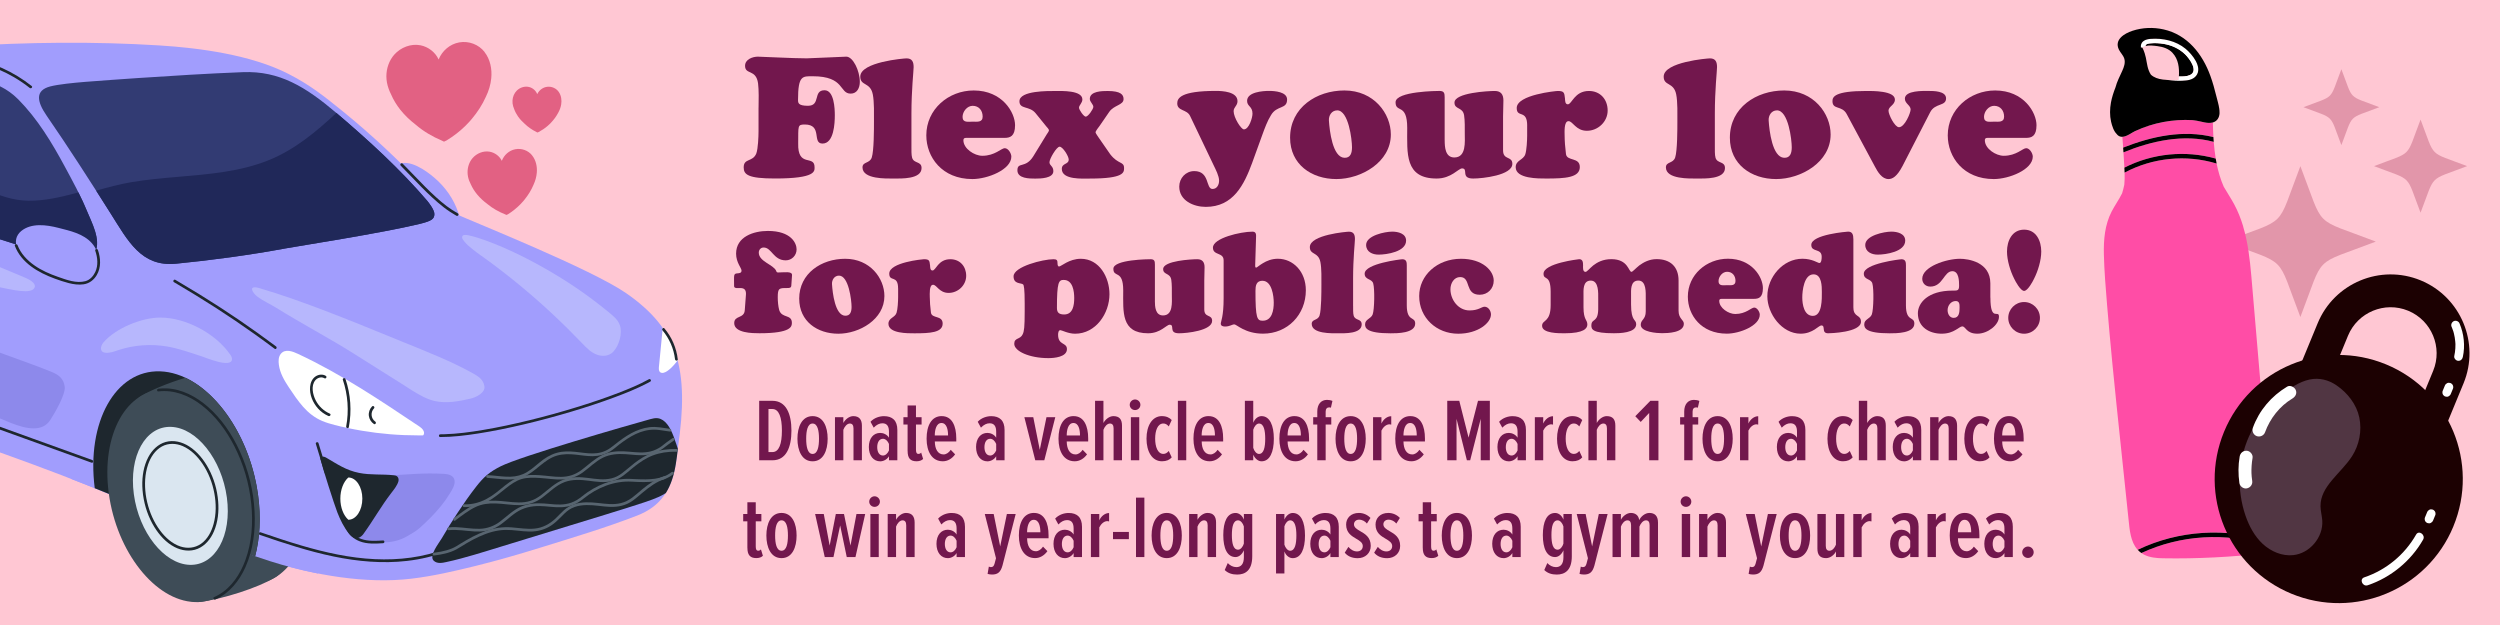 <?xml version="1.0" encoding="UTF-8"?>
<svg id="a" data-name="Layer 1" xmlns="http://www.w3.org/2000/svg" viewBox="0 0 800 200">
  <defs>
    <style>
      .b {
        fill: #a19dfd;
      }

      .c {
        fill: #1c0102;
      }

      .d {
        fill: #dae6f0;
      }

      .e {
        fill: #fff;
      }

      .f {
        fill: #ff4da6;
      }

      .g {
        fill: #586570;
      }

      .h {
        fill: #1e272e;
      }

      .i {
        fill: #513643;
      }

      .j {
        fill: #b7b7fd;
      }

      .k {
        fill: #8d89eb;
      }

      .l {
        fill: #e26183;
      }

      .m {
        fill: #72174d;
      }

      .n {
        fill: #3e4c57;
      }

      .o {
        fill: #202859;
      }

      .p {
        fill: #e296aa;
      }

      .q {
        fill: #ffc7d3;
      }

      .r {
        fill: #323b73;
      }
    </style>
  </defs>
  <rect class="q" x="-26.95" y="-61.09" width="853.9" height="322.19"/>
  <path class="p" d="M736.12,101.45c-7.91-20.55-3.59-16.23-24.14-24.14,20.55-7.91,16.23-3.6,24.14-24.14,7.92,20.55,3.6,16.23,24.14,24.14-20.55,7.91-16.22,3.59-24.14,24.14h0Z"/>
  <path class="p" d="M774.58,68.06c-4.89-12.68-2.22-10.02-14.9-14.9,12.68-4.88,10.02-2.22,14.9-14.9,4.88,12.68,2.22,10.02,14.9,14.9-12.68,4.88-10.01,2.22-14.9,14.9h0Z"/>
  <path class="p" d="M749.24,46.44c-3.98-10.34-1.81-8.16-12.14-12.14,10.33-3.98,8.16-1.81,12.14-12.15,3.98,10.34,1.81,8.16,12.14,12.15-10.33,3.98-8.16,1.81-12.14,12.14h0Z"/>
  <g>
    <path class="m" d="M242.94,147.28v-19.02h4.25c4.31,0,6.07,4.08,6.07,9.53s-1.74,9.5-6.05,9.5h-4.28ZM245.91,144.66h1.28c2.11,0,3.02-2.65,3.02-6.87s-.94-6.9-3.02-6.9h-1.28v13.77Z"/>
    <path class="m" d="M255.18,140.38c0-3.79,1.43-7.22,4.85-7.22s4.82,3.42,4.82,7.22-1.4,7.24-4.82,7.24-4.85-3.45-4.85-7.24ZM262.08,140.38c0-2.51-.43-4.85-2.05-4.85s-2.05,2.34-2.05,4.85.43,4.88,2.05,4.88,2.05-2.34,2.05-4.88Z"/>
    <path class="m" d="M273.12,147.28v-10.15c0-1.08-.4-1.6-1.17-1.6-.91,0-1.71,1-2.08,2v9.75h-2.68v-13.77h2.68v1.85c.57-1.14,1.91-2.2,3.17-2.2,1.97,0,2.77,1.17,2.77,3.08v11.04h-2.68Z"/>
    <path class="m" d="M284.47,147.28v-1.28c-.63,1.08-1.83,1.63-2.79,1.63-2.17,0-3.65-1.8-3.65-4.59s1.48-4.51,3.65-4.51c.97,0,2.2.51,2.79,1.54v-1.91c0-1.71-.6-2.71-2.11-2.71-.91,0-1.85.43-2.77,1.4l-1.03-1.88c1.2-1.31,2.97-1.8,4.31-1.8,2.71,0,4.28,1.4,4.28,4.42v9.7h-2.68ZM284.47,142.06c-.4-.97-1.14-1.65-1.91-1.65-1.25,0-1.85,1.2-1.85,2.68s.6,2.68,1.85,2.68c.77,0,1.51-.66,1.91-1.63v-2.08Z"/>
    <path class="m" d="M290.43,144.34v-8.5h-1.34v-2.34h1.34v-3.76h2.68v3.76h1.8v2.34h-1.8v8.01c0,.94.2,1.4.8,1.4.34,0,.66-.17.86-.43l.63,2.05c-.46.46-1.17.74-2.11.74-2.03,0-2.85-1.06-2.85-3.28Z"/>
    <path class="m" d="M301.36,133.16c3.31,0,4.65,3.17,4.65,7.16v.94h-6.87c.03,2.42.94,4.16,2.82,4.16.8,0,1.65-.54,2.28-1.48l1.4,1.45c-1,1.4-2.42,2.22-3.94,2.22-3.45,0-5.19-3.05-5.19-7.24s1.57-7.22,4.85-7.22ZM299.13,139.35h4.25c0-1.8-.4-3.99-2.11-3.99s-2.14,2.34-2.14,3.99Z"/>
    <path class="m" d="M318.78,147.28v-1.28c-.63,1.08-1.83,1.63-2.79,1.63-2.17,0-3.65-1.8-3.65-4.59s1.48-4.51,3.65-4.51c.97,0,2.2.51,2.79,1.54v-1.91c0-1.71-.6-2.71-2.11-2.71-.91,0-1.85.43-2.77,1.4l-1.03-1.88c1.2-1.31,2.97-1.8,4.31-1.8,2.71,0,4.28,1.4,4.28,4.42v9.7h-2.68ZM318.78,142.06c-.4-.97-1.14-1.65-1.91-1.65-1.25,0-1.85,1.2-1.85,2.68s.6,2.68,1.85,2.68c.77,0,1.51-.66,1.91-1.63v-2.08Z"/>
    <path class="m" d="M331.28,147.28l-3.48-13.77h2.85l2.08,10.44,2.14-10.44h2.82l-3.51,13.77h-2.91Z"/>
    <path class="m" d="M343.57,133.16c3.31,0,4.65,3.17,4.65,7.16v.94h-6.87c.03,2.42.94,4.16,2.82,4.16.8,0,1.65-.54,2.28-1.48l1.4,1.45c-1,1.4-2.42,2.22-3.94,2.22-3.45,0-5.19-3.05-5.19-7.24s1.57-7.22,4.85-7.22ZM341.35,139.35h4.25c0-1.8-.4-3.99-2.11-3.99s-2.14,2.34-2.14,3.99Z"/>
    <path class="m" d="M356.35,147.28v-10.18c0-1.06-.4-1.57-1.17-1.57-.91,0-1.71,1-2.08,2v9.75h-2.68v-19.02h2.68v7.1c.57-1.14,1.91-2.2,3.17-2.2,1.97,0,2.77,1.06,2.77,3.05v11.07h-2.68Z"/>
    <path class="m" d="M361.51,129.54c0-.94.8-1.71,1.71-1.71s1.71.77,1.71,1.71-.77,1.68-1.71,1.68-1.71-.74-1.71-1.68ZM361.88,147.28v-13.77h2.68v13.77h-2.68Z"/>
    <path class="m" d="M371.84,133.16c1.43,0,2.45.54,3.11,1.25l-.94,2.05c-.57-.66-1.08-.94-1.74-.94-1.83,0-2.62,2.28-2.62,4.85s.8,4.88,2.62,4.88c.66,0,1.17-.29,1.74-.94l.94,2.05c-.66.77-1.68,1.25-3.11,1.25-3.17,0-4.96-3.11-4.96-7.24s1.8-7.22,4.96-7.22Z"/>
    <path class="m" d="M376.92,147.28v-19.02h2.68v19.02h-2.68Z"/>
    <path class="m" d="M386.76,133.16c3.31,0,4.65,3.17,4.65,7.16v.94h-6.87c.03,2.42.94,4.16,2.82,4.16.8,0,1.65-.54,2.28-1.48l1.4,1.45c-1,1.4-2.42,2.22-3.94,2.22-3.45,0-5.19-3.05-5.19-7.24s1.57-7.22,4.85-7.22ZM384.53,139.35h4.25c0-1.8-.4-3.99-2.11-3.99s-2.14,2.34-2.14,3.99Z"/>
    <path class="m" d="M398.36,147.28v-19.02h2.68v7.04c.57-1.48,1.68-2.14,2.65-2.14,2.65,0,3.94,2.99,3.94,7.24s-1.28,7.22-3.94,7.22c-.97,0-2.05-.74-2.65-2.11v1.77h-2.68ZM401.04,143.32c.31,1.06,1.06,1.94,1.83,1.94,1.57,0,2-2.22,2-4.85s-.43-4.88-2-4.88c-.77,0-1.51.91-1.83,1.97v5.82Z"/>
    <path class="m" d="M414.25,133.16c3.31,0,4.65,3.17,4.65,7.16v.94h-6.87c.03,2.42.94,4.16,2.82,4.16.8,0,1.65-.54,2.28-1.48l1.4,1.45c-1,1.4-2.42,2.22-3.94,2.22-3.45,0-5.19-3.05-5.19-7.24s1.57-7.22,4.85-7.22ZM412.03,139.35h4.25c0-1.8-.4-3.99-2.11-3.99s-2.14,2.34-2.14,3.99Z"/>
    <path class="m" d="M424.21,135.84v11.44h-2.68v-11.44h-1.31v-2.34h1.31v-1.8c0-2.37,1.23-3.74,3.11-3.74.63,0,1.23.11,1.74.34l-.49,2.17c-.2-.09-.37-.11-.57-.11-.68,0-1.11.48-1.11,1.34v1.8h1.8v2.34h-1.8Z"/>
    <path class="m" d="M427.37,140.38c0-3.79,1.43-7.22,4.85-7.22s4.82,3.42,4.82,7.22-1.4,7.24-4.82,7.24-4.85-3.45-4.85-7.24ZM434.27,140.38c0-2.51-.43-4.85-2.05-4.85s-2.05,2.34-2.05,4.85.43,4.88,2.05,4.88,2.05-2.34,2.05-4.88Z"/>
    <path class="m" d="M439.38,147.28v-13.77h2.68v2.02c.6-1.34,1.83-2.34,3.14-2.34v2.68c-.2-.06-.4-.09-.57-.09-1.06,0-2.03.91-2.57,2v9.5h-2.68Z"/>
    <path class="m" d="M451.33,133.16c3.31,0,4.65,3.17,4.65,7.16v.94h-6.87c.03,2.42.94,4.16,2.82,4.16.8,0,1.65-.54,2.28-1.48l1.4,1.45c-1,1.4-2.42,2.22-3.94,2.22-3.45,0-5.19-3.05-5.19-7.24s1.57-7.22,4.85-7.22ZM449.11,139.35h4.25c0-1.8-.4-3.99-2.11-3.99s-2.14,2.34-2.14,3.99Z"/>
    <path class="m" d="M473.83,147.28v-13.26l-3.37,13.26h-1.06l-3.31-13.26v13.26h-2.97v-19.02h3.85l2.97,11.78,3.02-11.78h3.79v19.02h-2.94Z"/>
    <path class="m" d="M485.62,147.28v-1.28c-.63,1.08-1.83,1.63-2.79,1.63-2.17,0-3.65-1.8-3.65-4.59s1.48-4.51,3.65-4.51c.97,0,2.2.51,2.79,1.54v-1.91c0-1.71-.6-2.71-2.11-2.71-.91,0-1.85.43-2.77,1.4l-1.03-1.88c1.2-1.31,2.97-1.8,4.31-1.8,2.71,0,4.28,1.4,4.28,4.42v9.7h-2.68ZM485.62,142.06c-.4-.97-1.14-1.65-1.91-1.65-1.25,0-1.85,1.2-1.85,2.68s.6,2.68,1.85,2.68c.77,0,1.51-.66,1.91-1.63v-2.08Z"/>
    <path class="m" d="M491.15,147.28v-13.77h2.68v2.02c.6-1.34,1.83-2.34,3.14-2.34v2.68c-.2-.06-.4-.09-.57-.09-1.06,0-2.03.91-2.57,2v9.5h-2.68Z"/>
    <path class="m" d="M503.21,133.16c1.43,0,2.45.54,3.11,1.25l-.94,2.05c-.57-.66-1.08-.94-1.74-.94-1.83,0-2.62,2.28-2.62,4.85s.8,4.88,2.62,4.88c.66,0,1.17-.29,1.74-.94l.94,2.05c-.66.77-1.68,1.25-3.11,1.25-3.17,0-4.96-3.11-4.96-7.24s1.8-7.22,4.96-7.22Z"/>
    <path class="m" d="M514.22,147.28v-10.18c0-1.06-.4-1.57-1.17-1.57-.91,0-1.71,1-2.08,2v9.75h-2.68v-19.02h2.68v7.1c.57-1.14,1.91-2.2,3.17-2.2,1.97,0,2.77,1.06,2.77,3.05v11.07h-2.68Z"/>
    <path class="m" d="M527.74,147.28v-15.14l-2.71,2.88-1.74-1.83,4.82-4.93h2.59v19.02h-2.97Z"/>
    <path class="m" d="M541.63,135.84v11.44h-2.68v-11.44h-1.31v-2.34h1.31v-1.8c0-2.37,1.23-3.74,3.11-3.74.63,0,1.23.11,1.74.34l-.49,2.17c-.2-.09-.37-.11-.57-.11-.68,0-1.11.48-1.11,1.34v1.8h1.8v2.34h-1.8Z"/>
    <path class="m" d="M544.8,140.38c0-3.79,1.43-7.22,4.85-7.22s4.82,3.42,4.82,7.22-1.4,7.24-4.82,7.24-4.85-3.45-4.85-7.24ZM551.7,140.38c0-2.51-.43-4.85-2.05-4.85s-2.05,2.34-2.05,4.85.43,4.88,2.05,4.88,2.05-2.34,2.05-4.88Z"/>
    <path class="m" d="M556.81,147.28v-13.77h2.68v2.02c.6-1.34,1.83-2.34,3.14-2.34v2.68c-.2-.06-.4-.09-.57-.09-1.06,0-2.03.91-2.57,2v9.5h-2.68Z"/>
    <path class="m" d="M575.04,147.28v-1.28c-.63,1.08-1.83,1.63-2.79,1.63-2.17,0-3.65-1.8-3.65-4.59s1.48-4.51,3.65-4.51c.97,0,2.2.51,2.79,1.54v-1.91c0-1.71-.6-2.71-2.11-2.71-.91,0-1.85.43-2.77,1.4l-1.03-1.88c1.2-1.31,2.97-1.8,4.31-1.8,2.71,0,4.28,1.4,4.28,4.42v9.7h-2.68ZM575.04,142.06c-.4-.97-1.14-1.65-1.91-1.65-1.25,0-1.85,1.2-1.85,2.68s.6,2.68,1.85,2.68c.77,0,1.51-.66,1.91-1.63v-2.08Z"/>
    <path class="m" d="M589.75,133.16c1.43,0,2.45.54,3.11,1.25l-.94,2.05c-.57-.66-1.08-.94-1.74-.94-1.83,0-2.62,2.28-2.62,4.85s.8,4.88,2.62,4.88c.66,0,1.17-.29,1.74-.94l.94,2.05c-.66.77-1.68,1.25-3.11,1.25-3.17,0-4.96-3.11-4.96-7.24s1.8-7.22,4.96-7.22Z"/>
    <path class="m" d="M600.76,147.28v-10.18c0-1.06-.4-1.57-1.17-1.57-.91,0-1.71,1-2.08,2v9.75h-2.68v-19.02h2.68v7.1c.57-1.14,1.91-2.2,3.17-2.2,1.97,0,2.77,1.06,2.77,3.05v11.07h-2.68Z"/>
    <path class="m" d="M612.12,147.28v-1.28c-.63,1.08-1.83,1.63-2.79,1.63-2.17,0-3.65-1.8-3.65-4.59s1.48-4.51,3.65-4.51c.97,0,2.2.51,2.79,1.54v-1.91c0-1.71-.6-2.71-2.11-2.71-.91,0-1.85.43-2.77,1.4l-1.03-1.88c1.2-1.31,2.97-1.8,4.31-1.8,2.71,0,4.28,1.4,4.28,4.42v9.7h-2.68ZM612.12,142.06c-.4-.97-1.14-1.65-1.91-1.65-1.25,0-1.85,1.2-1.85,2.68s.6,2.68,1.85,2.68c.77,0,1.51-.66,1.91-1.63v-2.08Z"/>
    <path class="m" d="M623.58,147.28v-10.15c0-1.08-.4-1.6-1.17-1.6-.91,0-1.71,1-2.08,2v9.75h-2.68v-13.77h2.68v1.85c.57-1.14,1.91-2.2,3.17-2.2,1.97,0,2.77,1.17,2.77,3.08v11.04h-2.68Z"/>
    <path class="m" d="M633.54,133.16c1.43,0,2.45.54,3.11,1.25l-.94,2.05c-.57-.66-1.08-.94-1.74-.94-1.83,0-2.62,2.28-2.62,4.85s.8,4.88,2.62,4.88c.66,0,1.17-.29,1.74-.94l.94,2.05c-.66.77-1.68,1.25-3.11,1.25-3.17,0-4.96-3.11-4.96-7.24s1.8-7.22,4.96-7.22Z"/>
    <path class="m" d="M642.92,133.16c3.31,0,4.65,3.17,4.65,7.16v.94h-6.87c.03,2.42.94,4.16,2.82,4.16.8,0,1.65-.54,2.28-1.48l1.4,1.45c-1,1.4-2.42,2.22-3.94,2.22-3.45,0-5.19-3.05-5.19-7.24s1.57-7.22,4.85-7.22ZM640.7,139.35h4.25c0-1.8-.4-3.99-2.11-3.99s-2.14,2.34-2.14,3.99Z"/>
    <path class="m" d="M239.16,175.32v-8.5h-1.34v-2.34h1.34v-3.76h2.68v3.76h1.8v2.34h-1.8v8.01c0,.94.2,1.4.8,1.4.34,0,.66-.17.86-.43l.63,2.05c-.46.46-1.17.74-2.11.74-2.03,0-2.85-1.06-2.85-3.28Z"/>
    <path class="m" d="M245.24,171.36c0-3.79,1.43-7.22,4.85-7.22s4.82,3.42,4.82,7.22-1.4,7.24-4.82,7.24-4.85-3.45-4.85-7.24ZM252.14,171.36c0-2.51-.43-4.85-2.05-4.85s-2.05,2.34-2.05,4.85.43,4.88,2.05,4.88,2.05-2.34,2.05-4.88Z"/>
    <path class="m" d="M270.96,178.26l-2.11-10.12-2.14,10.12h-2.79l-3.08-13.77h2.77l1.88,10.1,1.97-10.1h2.62l2.08,10.1,1.91-10.1h2.79l-3.11,13.77h-2.79Z"/>
    <path class="m" d="M278.15,160.52c0-.94.8-1.71,1.71-1.71s1.71.77,1.71,1.71-.77,1.68-1.71,1.68-1.71-.74-1.71-1.68ZM278.52,178.26v-13.77h2.68v13.77h-2.68Z"/>
    <path class="m" d="M289.99,178.26v-10.15c0-1.08-.4-1.6-1.17-1.6-.91,0-1.71,1-2.08,2v9.75h-2.68v-13.77h2.68v1.85c.57-1.14,1.91-2.2,3.17-2.2,1.97,0,2.77,1.17,2.77,3.08v11.04h-2.68Z"/>
    <path class="m" d="M306.11,178.26v-1.28c-.63,1.08-1.83,1.63-2.79,1.63-2.17,0-3.65-1.8-3.65-4.59s1.48-4.51,3.65-4.51c.97,0,2.2.51,2.79,1.54v-1.91c0-1.71-.6-2.71-2.11-2.71-.91,0-1.85.43-2.77,1.4l-1.03-1.88c1.2-1.31,2.97-1.8,4.31-1.8,2.71,0,4.28,1.4,4.28,4.42v9.7h-2.68ZM306.11,173.04c-.4-.97-1.14-1.65-1.91-1.65-1.25,0-1.85,1.2-1.85,2.68s.6,2.68,1.85,2.68c.77,0,1.51-.66,1.91-1.63v-2.08Z"/>
    <path class="m" d="M316.43,181.31c.2.11.49.17.66.17.63,0,.94-.31,1.17-1.11l.46-1.74-3.59-14.15h2.85l2.08,10.38,2.14-10.38h2.82l-4.22,16.46c-.63,2.28-1.62,2.91-3.37,2.91-.43,0-1.11-.09-1.4-.2l.4-2.34Z"/>
    <path class="m" d="M330.89,164.14c3.31,0,4.65,3.17,4.65,7.16v.94h-6.87c.03,2.42.94,4.16,2.82,4.16.8,0,1.65-.54,2.28-1.48l1.4,1.45c-1,1.4-2.42,2.22-3.94,2.22-3.45,0-5.19-3.05-5.19-7.24s1.57-7.22,4.85-7.22ZM328.67,170.33h4.25c0-1.8-.4-3.99-2.11-3.99s-2.14,2.34-2.14,3.99Z"/>
    <path class="m" d="M343.56,178.26v-1.28c-.63,1.08-1.83,1.63-2.79,1.63-2.17,0-3.65-1.8-3.65-4.59s1.48-4.51,3.65-4.51c.97,0,2.2.51,2.79,1.54v-1.91c0-1.71-.6-2.71-2.11-2.71-.91,0-1.85.43-2.77,1.4l-1.03-1.88c1.2-1.31,2.97-1.8,4.31-1.8,2.71,0,4.28,1.4,4.28,4.42v9.7h-2.68ZM343.56,173.04c-.4-.97-1.14-1.65-1.91-1.65-1.25,0-1.85,1.2-1.85,2.68s.6,2.68,1.85,2.68c.77,0,1.51-.66,1.91-1.63v-2.08Z"/>
    <path class="m" d="M349.09,178.26v-13.77h2.68v2.02c.6-1.34,1.83-2.34,3.14-2.34v2.68c-.2-.06-.4-.09-.57-.09-1.06,0-2.03.91-2.57,2v9.5h-2.68Z"/>
    <path class="m" d="M356.16,172.53v-2.31h5.08v2.31h-5.08Z"/>
    <path class="m" d="M363.52,178.26v-19.02h2.68v19.02h-2.68Z"/>
    <path class="m" d="M368.51,171.36c0-3.79,1.43-7.22,4.85-7.22s4.82,3.42,4.82,7.22-1.4,7.24-4.82,7.24-4.85-3.45-4.85-7.24ZM375.42,171.36c0-2.51-.43-4.85-2.05-4.85s-2.05,2.34-2.05,4.85.43,4.88,2.05,4.88,2.05-2.34,2.05-4.88Z"/>
    <path class="m" d="M386.45,178.26v-10.15c0-1.08-.4-1.6-1.17-1.6-.91,0-1.71,1-2.08,2v9.75h-2.68v-13.77h2.68v1.85c.57-1.14,1.91-2.2,3.17-2.2,1.97,0,2.77,1.17,2.77,3.08v11.04h-2.68Z"/>
    <path class="m" d="M392.87,180.17c.74.8,1.71,1.31,2.77,1.31,1.43,0,2.4-.94,2.4-3.14v-2.25c-.6,1.4-1.68,2.17-2.65,2.17-2.65,0-3.94-2.71-3.94-7.04s1.28-7.07,3.94-7.07c.97,0,2.08.66,2.65,2.14v-1.8h2.68v13.52c0,4.53-2.25,5.85-4.82,5.85-1.57,0-2.91-.4-3.99-1.45l.97-2.22ZM398.03,168.45c-.29-1.03-1.05-1.94-1.83-1.94-1.57,0-2,2.08-2,4.71s.43,4.68,2,4.68c.77,0,1.54-.91,1.83-1.94v-5.5Z"/>
    <path class="m" d="M411.01,183.51h-2.68v-19.02h2.68v1.77c.6-1.37,1.68-2.11,2.65-2.11,2.65,0,3.94,2.88,3.94,7.22s-1.28,7.24-3.94,7.24c-.97,0-2.08-.66-2.65-2.14v7.04ZM412.84,166.51c-.77,0-1.51.86-1.83,1.91v5.88c.31,1.03,1.06,1.94,1.83,1.94,1.57,0,2-2.22,2-4.88s-.43-4.85-2-4.85Z"/>
    <path class="m" d="M425.73,178.26v-1.28c-.63,1.08-1.83,1.63-2.79,1.63-2.17,0-3.65-1.8-3.65-4.59s1.48-4.51,3.65-4.51c.97,0,2.2.51,2.79,1.54v-1.91c0-1.71-.6-2.71-2.11-2.71-.91,0-1.85.43-2.77,1.4l-1.03-1.88c1.2-1.31,2.97-1.8,4.31-1.8,2.71,0,4.28,1.4,4.28,4.42v9.7h-2.68ZM425.73,173.04c-.4-.97-1.14-1.65-1.91-1.65-1.25,0-1.85,1.2-1.85,2.68s.6,2.68,1.85,2.68c.77,0,1.51-.66,1.91-1.63v-2.08Z"/>
    <path class="m" d="M431.47,174.98c.71.86,1.68,1.48,2.77,1.48s1.85-.66,1.85-1.71c0-1.11-.97-1.68-2.08-2.34-1.48-.88-3.25-1.88-3.25-4.56,0-2.05,1.51-3.71,4.08-3.71,1.45,0,2.77.6,3.71,1.6l-1.14,1.8c-.54-.71-1.48-1.25-2.51-1.25-.97,0-1.63.66-1.63,1.48,0,1,.91,1.57,2,2.2,1.54.88,3.37,1.94,3.37,4.71,0,2.34-1.8,3.94-4.16,3.94-1.88,0-3.28-.66-4.16-1.77l1.17-1.85Z"/>
    <path class="m" d="M440.88,174.98c.71.86,1.68,1.48,2.77,1.48s1.85-.66,1.85-1.71c0-1.11-.97-1.68-2.08-2.34-1.48-.88-3.25-1.88-3.25-4.56,0-2.05,1.51-3.71,4.08-3.71,1.45,0,2.77.6,3.71,1.6l-1.14,1.8c-.54-.71-1.48-1.25-2.51-1.25-.97,0-1.63.66-1.63,1.48,0,1,.91,1.57,2,2.2,1.54.88,3.37,1.94,3.37,4.71,0,2.34-1.8,3.94-4.16,3.94-1.88,0-3.28-.66-4.16-1.77l1.17-1.85Z"/>
    <path class="m" d="M455.28,175.32v-8.5h-1.34v-2.34h1.34v-3.76h2.68v3.76h1.8v2.34h-1.8v8.01c0,.94.2,1.4.8,1.4.34,0,.66-.17.86-.43l.63,2.05c-.46.46-1.17.74-2.11.74-2.03,0-2.85-1.06-2.85-3.28Z"/>
    <path class="m" d="M461.36,171.36c0-3.79,1.43-7.22,4.85-7.22s4.82,3.42,4.82,7.22-1.4,7.24-4.82,7.24-4.85-3.45-4.85-7.24ZM468.26,171.36c0-2.51-.43-4.85-2.05-4.85s-2.05,2.34-2.05,4.85.43,4.88,2.05,4.88,2.05-2.34,2.05-4.88Z"/>
    <path class="m" d="M483.95,178.26v-1.28c-.63,1.08-1.83,1.63-2.79,1.63-2.17,0-3.65-1.8-3.65-4.59s1.48-4.51,3.65-4.51c.97,0,2.2.51,2.79,1.54v-1.91c0-1.71-.6-2.71-2.11-2.71-.91,0-1.85.43-2.77,1.4l-1.03-1.88c1.2-1.31,2.97-1.8,4.31-1.8,2.71,0,4.28,1.4,4.28,4.42v9.7h-2.68ZM483.95,173.04c-.4-.97-1.14-1.65-1.91-1.65-1.25,0-1.85,1.2-1.85,2.68s.6,2.68,1.85,2.68c.77,0,1.51-.66,1.91-1.63v-2.08Z"/>
    <path class="m" d="M495.13,180.17c.74.8,1.71,1.31,2.77,1.31,1.43,0,2.4-.94,2.4-3.14v-2.25c-.6,1.4-1.68,2.17-2.65,2.17-2.65,0-3.94-2.71-3.94-7.04s1.28-7.07,3.94-7.07c.97,0,2.08.66,2.65,2.14v-1.8h2.68v13.52c0,4.53-2.25,5.85-4.82,5.85-1.57,0-2.91-.4-3.99-1.45l.97-2.22ZM500.29,168.45c-.29-1.03-1.05-1.94-1.83-1.94-1.57,0-2,2.08-2,4.71s.43,4.68,2,4.68c.77,0,1.54-.91,1.83-1.94v-5.5Z"/>
    <path class="m" d="M505.85,181.31c.2.11.49.17.66.17.63,0,.94-.31,1.17-1.11l.46-1.74-3.59-14.15h2.85l2.08,10.38,2.14-10.38h2.82l-4.22,16.46c-.63,2.28-1.62,2.91-3.37,2.91-.43,0-1.11-.09-1.4-.2l.4-2.34Z"/>
    <path class="m" d="M527.87,178.26v-10.15c0-1.11-.4-1.6-1.17-1.6-.94,0-1.74,1.06-2.08,2v9.75h-2.68v-10.15c0-1.06-.37-1.6-1.17-1.6-.94,0-1.74,1.06-2.08,2v9.75h-2.68v-13.77h2.68v1.85c.51-1.08,1.85-2.2,3.17-2.2,1.45,0,2.51.77,2.68,2.31.54-1.2,1.91-2.31,3.25-2.31,1.65,0,2.77.86,2.77,3.08v11.04h-2.68Z"/>
    <path class="m" d="M537.8,160.52c0-.94.8-1.71,1.71-1.71s1.71.77,1.71,1.71-.77,1.68-1.71,1.68-1.71-.74-1.71-1.68ZM538.17,178.26v-13.77h2.68v13.77h-2.68Z"/>
    <path class="m" d="M549.63,178.26v-10.15c0-1.08-.4-1.6-1.17-1.6-.91,0-1.71,1-2.08,2v9.75h-2.68v-13.77h2.68v1.85c.57-1.14,1.91-2.2,3.17-2.2,1.97,0,2.77,1.17,2.77,3.08v11.04h-2.68Z"/>
    <path class="m" d="M559.96,181.31c.2.11.49.17.66.17.63,0,.94-.31,1.17-1.11l.46-1.74-3.59-14.15h2.85l2.08,10.38,2.14-10.38h2.82l-4.22,16.46c-.63,2.28-1.62,2.91-3.37,2.91-.43,0-1.11-.09-1.4-.2l.4-2.34Z"/>
    <path class="m" d="M569.57,171.36c0-3.79,1.43-7.22,4.85-7.22s4.82,3.42,4.82,7.22-1.4,7.24-4.82,7.24-4.85-3.45-4.85-7.24ZM576.47,171.36c0-2.51-.43-4.85-2.05-4.85s-2.05,2.34-2.05,4.85.43,4.88,2.05,4.88,2.05-2.34,2.05-4.88Z"/>
    <path class="m" d="M587.51,178.26v-1.8c-.57,1.14-1.83,2.14-3.17,2.14-1.97,0-2.77-1.06-2.77-3.05v-11.06h2.68v10.18c0,1.06.4,1.57,1.17,1.57.91,0,1.71-.94,2.08-1.94v-9.81h2.68v13.77h-2.68Z"/>
    <path class="m" d="M593.05,178.26v-13.77h2.68v2.02c.6-1.34,1.83-2.34,3.14-2.34v2.68c-.2-.06-.4-.09-.57-.09-1.06,0-2.03.91-2.57,2v9.5h-2.68Z"/>
    <path class="m" d="M611.27,178.26v-1.28c-.63,1.08-1.83,1.63-2.79,1.63-2.17,0-3.65-1.8-3.65-4.59s1.48-4.51,3.65-4.51c.97,0,2.2.51,2.79,1.54v-1.91c0-1.71-.6-2.71-2.11-2.71-.91,0-1.85.43-2.77,1.4l-1.03-1.88c1.2-1.31,2.97-1.8,4.31-1.8,2.71,0,4.28,1.4,4.28,4.42v9.7h-2.68ZM611.27,173.04c-.4-.97-1.14-1.65-1.91-1.65-1.25,0-1.85,1.2-1.85,2.68s.6,2.68,1.85,2.68c.77,0,1.51-.66,1.91-1.63v-2.08Z"/>
    <path class="m" d="M616.81,178.26v-13.77h2.68v2.02c.6-1.34,1.83-2.34,3.14-2.34v2.68c-.2-.06-.4-.09-.57-.09-1.06,0-2.03.91-2.57,2v9.5h-2.68Z"/>
    <path class="m" d="M628.76,164.14c3.31,0,4.65,3.17,4.65,7.16v.94h-6.87c.03,2.42.94,4.16,2.82,4.16.8,0,1.65-.54,2.28-1.48l1.4,1.45c-1,1.4-2.42,2.22-3.94,2.22-3.45,0-5.19-3.05-5.19-7.24s1.57-7.22,4.85-7.22ZM626.53,170.33h4.25c0-1.8-.4-3.99-2.11-3.99s-2.14,2.34-2.14,3.99Z"/>
    <path class="m" d="M641.42,178.26v-1.28c-.63,1.08-1.83,1.63-2.79,1.63-2.17,0-3.65-1.8-3.65-4.59s1.48-4.51,3.65-4.51c.97,0,2.2.51,2.79,1.54v-1.91c0-1.71-.6-2.71-2.11-2.71-.91,0-1.85.43-2.77,1.4l-1.03-1.88c1.2-1.31,2.97-1.8,4.31-1.8,2.71,0,4.28,1.4,4.28,4.42v9.7h-2.68ZM641.42,173.04c-.4-.97-1.14-1.65-1.91-1.65-1.25,0-1.85,1.2-1.85,2.68s.6,2.68,1.85,2.68c.77,0,1.51-.66,1.91-1.63v-2.08Z"/>
    <path class="m" d="M648.95,174.89c1,0,1.83.83,1.83,1.83s-.83,1.83-1.83,1.83-1.85-.83-1.85-1.83.86-1.83,1.85-1.83Z"/>
  </g>
  <g>
    <path class="b" d="M125.24,54.97c-1.59,3.84.39,8.27,2.51,11.74,1.93,3.15,4.01,7.04,7.77,8.77,3.39,1.56,8.7.98,10.75-1.97,1.21-1.74.95-3.67.33-5.58-1.38-4.18-4.06-8.04-7.62-11.07-2.58-2.2-8.01-6.18-11.7-4.2-.95.51-1.64,1.38-2.03,2.32h0Z"/>
    <path class="b" d="M200.4,93.84c-11.09-7.71-48.36-22.59-55.02-25.58-3.78-2.33-6.82-5.45-9.9-8.68-8.05-8.45-16.61-16.5-25.67-23.86-6.09-4.95-10.65-8.58-17.64-12.14-11.84-6.01-28.17-8.24-41.28-9.05-20.66-1.28-41.79-1.09-64.28.35-20.8,1.33-33.46,3.36-47.89,7.27-14,3.79-27.34,9.23-40.24,15.88-3.26,1.68-6.5,3.42-9.73,5.15-2.83,1.52-5.68,3.04-8.29,4.92-2.05,1.48-4.04,3.34-5.74,5.22-2.22,2.45-2.53,5.93-2.93,9.03-.4,3.13-.67,6.27-.81,9.42-.22,5.11-1.17,12.94,1.02,17.9,6.62,14.98,32.36,22.2,47.52,27.54,43.95,15.49,88.79,28.77,131.45,47.69,11.31,5.65,23.45,10.84,35.49,14.67,13.91,4.43,30.58,7.36,45.19,5.61,6.95-.83,13.82-2.42,20.6-4.1,6.93-1.72,13.8-3.7,20.62-5.82,10.36-3.22,20.91-6.36,31.02-10.28,7.76-3.01,11.06-8.52,12.36-16.51.26-1.61.48-3.22.64-4.85,0-.01,0-.03,0-.04,3.84-25.69,0-38.29-16.5-49.75h0Z"/>
    <path class="h" d="M-15.87,18.74c7.14.29,14.17,2.36,20.34,5.96,1.76,1.03,3.44,2.17,5.04,3.44.44.35,1.07-.27.62-.62-5.75-4.56-12.61-7.67-19.83-8.98-2.04-.37-4.1-.6-6.17-.68-.57-.02-.57.86,0,.88h0Z"/>
    <path class="k" d="M145.46,153.75c-.23-1.69-2.11-2.05-3.39-2.12-6.75-.37-11.45.22-17.87.54-2.73,3.87-6.22,8.74-8.24,13.1-.88,1.9-1.78,3.79-2.53,5.76-.18.47,1.17,1.93,1.96,2.07,1.6.28,4.61.31,6.24.41,3.18.19,6.11-.38,8.93-2.07,1.39-.83,2.57-1.45,3.79-2.54,1.19-1.07,2.36-2.18,3.49-3.32,2.27-2.31,4.39-4.82,6.1-7.65.72-1.19,1.72-2.67,1.52-4.17h0Z"/>
    <path class="h" d="M128.22,53c4.52,4.56,8.77,9.45,13.85,13.4,1.26.98,2.61,1.84,3.99,2.64.49.28.94-.48.45-.76-1.23-.71-2.44-1.46-3.57-2.32-1.21-.91-2.36-1.9-3.48-2.92-2.39-2.17-4.64-4.5-6.88-6.83-1.24-1.29-2.48-2.58-3.73-3.84-.4-.4-1.02.22-.62.62h0Z"/>
    <path class="h" d="M55.69,90.31c4.52,2.65,8.99,5.38,13.39,8.21,4.13,2.66,8.21,5.42,12.21,8.27,2.22,1.58,4.42,3.19,6.6,4.82.45.34.89-.42.44-.76-3.89-2.91-7.84-5.74-11.86-8.48-4.15-2.83-8.37-5.55-12.65-8.19-2.55-1.57-5.12-3.11-7.7-4.63-.49-.29-.93.47-.44.76h0Z"/>
    <path class="h" d="M140.9,139.85c4.05,0,8.1-.51,12.1-1.13,4.92-.77,9.8-1.78,14.64-2.92,5.12-1.21,10.2-2.58,15.23-4.08,4.65-1.39,9.27-2.9,13.82-4.6,3.55-1.32,7.09-2.74,10.45-4.49.32-.17.63-.34.94-.51.5-.27.05-1.04-.44-.76-3.13,1.74-6.47,3.1-9.8,4.39-4.42,1.7-8.91,3.2-13.44,4.59-5,1.54-10.04,2.93-15.12,4.17-4.87,1.19-9.79,2.25-14.74,3.08-4.09.69-8.23,1.25-12.38,1.37-.43.01-.85.02-1.27.02-.57,0-.57.88,0,.88h0Z"/>
    <path class="n" d="M52.55,151.99c2.53,18.77,14.83,34.34,27.49,34.79,12.65.45,20.86-14.41,18.33-33.17-2.53-18.77-14.83-34.34-27.48-34.79-12.65-.45-20.86,14.41-18.33,33.17h0Z"/>
    <path class="n" d="M88.1,184.73c-5.58,3.42-16.89,6.94-23.9,7.88-17.18,2.29-30.2-59.17-19.01-65.92,4.52-2.73,16.24-7.25,23.98-7.83,17.18-1.29,33.7,56.82,18.93,65.88h0Z"/>
    <path class="b" d="M98.57,138.64c-3.71-11.76-9.45-22.82-18.47-31.49-4.06-3.91-8.69-7.52-14.23-8.8-5.84-1.35-12.01-.99-17.31,1.73-10.22,5.25-16.53,15.89-20.41,26.33-2.23,6-3.77,12.23-4.67,18.56-.39,2.73-.68,5.49-.82,8.25,9.52,3.68,18.97,7.56,28.31,11.7,11.31,5.65,23.45,10.84,35.49,14.67,4.84,1.54,10.01,2.9,15.31,3.94,2.95-14.91,1.34-30.46-3.21-44.89h0Z"/>
    <path class="h" d="M83.15,171.17c7.76,2.66,15.57,5.24,23.61,6.91,7.71,1.59,15.67,2.32,23.51,1.41,4.33-.5,8.59-1.49,12.65-3.09.52-.2.29-1.06-.23-.85-7.22,2.83-15.03,3.74-22.75,3.38-7.97-.37-15.8-2.11-23.44-4.35-4.41-1.29-8.77-2.76-13.12-4.25-.54-.18-.77.67-.23.85h0Z"/>
    <path class="h" d="M81.64,177.98c-10.45-3.62-20.87-8.16-30.66-13.06-6.83-3.03-13.73-5.92-20.66-8.69-2.71-21.2,6.62-37.91,20.94-37.4,14.42.51,28.45,18.26,31.33,39.65.97,7.17.56,13.83-.95,19.5h0Z"/>
    <path class="n" d="M81.64,177.98c-10.45-3.62-20.87-8.16-30.66-13.06-2.4-1.07-4.81-2.11-7.23-3.15-3.71-15.55-4.01-31.79,1.44-35.08,2.82-1.7,8.44-4.1,14.15-5.81,11.26,5.31,20.91,20.26,23.25,37.6.97,7.17.56,13.83-.95,19.5h0Z"/>
    <path class="n" d="M34.81,157.87c2.53,18.77,14.83,34.34,27.49,34.79,12.65.45,20.86-14.41,18.33-33.17-2.53-18.77-14.83-34.34-27.49-34.79-12.65-.45-20.86,14.41-18.33,33.17h0Z"/>
    <path class="d" d="M42.83,158.15c1.64,12.19,9.64,22.31,17.86,22.6,8.22.29,13.55-9.36,11.91-21.55-1.65-12.19-9.64-22.31-17.86-22.6-8.22-.29-13.55,9.36-11.91,21.55h0Z"/>
    <path class="h" d="M45.78,158.39c.5,3.61,1.7,7.15,3.61,10.25,1.59,2.58,3.73,4.99,6.46,6.4,2.28,1.19,4.99,1.58,7.42.57,2.43-1.01,4.15-3.16,5.17-5.53,1.31-3.03,1.64-6.41,1.37-9.68-.3-3.64-1.33-7.23-3.06-10.45-1.49-2.78-3.56-5.39-6.24-7.11-2.2-1.4-4.91-2.13-7.48-1.41-2.49.69-4.39,2.62-5.57,4.85-1.49,2.82-2,6.1-1.92,9.25.03.91.1,1.82.22,2.73.03.24.18.44.44.44.21,0,.47-.2.44-.44-.42-3.2-.31-6.53.74-9.6.8-2.33,2.22-4.58,4.43-5.79,2.08-1.14,4.55-1.04,6.69-.11,2.63,1.15,4.73,3.31,6.31,5.66,1.9,2.84,3.16,6.09,3.78,9.44.6,3.23.63,6.65-.25,9.83-.66,2.41-1.91,4.85-4.01,6.32-1.97,1.38-4.39,1.6-6.64.85-2.62-.88-4.8-2.87-6.43-5.05-2.01-2.68-3.38-5.81-4.15-9.05-.21-.87-.37-1.74-.49-2.62-.04-.24-.33-.36-.54-.31-.26.07-.34.31-.31.54h0Z"/>
    <path class="h" d="M68.94,191.84c4.46-1.97,7.65-5.98,9.6-10.35,2.49-5.57,3.25-11.83,2.92-17.88-.35-6.63-1.97-13.2-4.73-19.23-2.43-5.32-5.8-10.36-10.23-14.22-3.67-3.2-8.2-5.65-13.14-5.88-.9-.04-1.79,0-2.68.1-.55.07-.56.95,0,.88,5.06-.63,9.94,1.38,13.88,4.43,4.45,3.44,7.88,8.12,10.43,13.09,2.93,5.72,4.76,12.02,5.41,18.41.62,6.04.21,12.31-1.88,18.05-1.62,4.44-4.4,8.72-8.58,11.11-.46.27-.94.5-1.43.72-.52.23-.07.99.45.76h0Z"/>
    <path class="k" d="M10.8,137.08c2.13,0,4.01-.72,5.28-2.67,1.4-2.15,4.98-8.27,4.63-10.67-.35-2.39-1.61-3.63-3.91-4.61-3.33-1.42-11.64-4.39-14.86-5.56-19.52-7.1-31.93-12.37-49.98-18.94-2.59-.94-6.6-.42-6.54,3.95.26,17.27,15.69,21.26,29.05,25.94,7.53,2.64,14.98,5.51,22.5,8.16,3.6,1.27,9.3,4.42,13.82,4.4h0Z"/>
    <path class="r" d="M136.82,64.38c-8.69-10.19-19.07-19.65-29.24-28.29-9.69-8.23-18.11-13.46-29.85-13-11.26.44-22.42,1.14-33.65,1.89-5.61.38-11.23.78-16.84,1.22-3.49.28-8.61.78-11.21,1.47-4.77,1.27-4.31,4.7-1.11,9.34,7.02,10.17,13.86,20.84,20.53,31.38,5.49,8.68,9.75,17.09,20.86,16,11.5-1.13,23.65-2.78,35.2-4.92,3.66-.68,30.71-4.88,42.75-7.8,4-.97,4.72-1.64,4.74-3.17.02-1.39-2.03-3.91-2.2-4.12h0Z"/>
    <path class="o" d="M136.82,64.38c-8.66-10.17-19.02-19.61-29.17-28.24-3.25,3.01-6.55,5.92-10.05,8.49-3.63,2.67-7.53,4.99-11.73,6.67-4.45,1.79-9.17,2.91-13.94,3.66-9.94,1.58-20.12,1.66-30.05,3.36-3.78.65-7.45,1.64-11.1,2.7,1.56,2.45,3.12,4.91,4.67,7.36,5.49,8.68,9.75,17.09,20.87,16,11.5-1.13,23.65-2.78,35.2-4.92,3.66-.68,30.71-4.89,42.75-7.81,4-.97,4.72-1.64,4.74-3.16.03-1.39-2.02-3.91-2.2-4.12h0Z"/>
    <path class="h" d="M-66.68,113.42c6.25,2.26,12.51,4.51,18.76,6.77,6.22,2.25,12.45,4.49,18.67,6.74,6.25,2.26,12.51,4.51,18.76,6.77,6.23,2.25,12.45,4.49,18.67,6.74,6.26,2.26,12.51,4.51,18.76,6.77.78.28,1.56.56,2.34.85.53.19.77-.66.23-.85-6.25-2.26-12.51-4.51-18.76-6.77-6.22-2.25-12.45-4.49-18.67-6.74-6.25-2.26-12.51-4.51-18.76-6.77-6.23-2.25-12.45-4.49-18.67-6.74-6.26-2.26-12.51-4.51-18.76-6.77-.78-.28-1.56-.56-2.34-.85-.53-.19-.77.66-.23.85h0Z"/>
    <path class="j" d="M74.12,114.28c-.11-.3-.29-.58-.48-.85-4.67-6.75-14.19-11.81-22.37-11.81-5.91,0-14.18,3.38-18.13,7.91-.76.87-1.26,2.37-.32,3.05.28.2.62.27.96.3,1.41.13,2.79-.41,4.14-.86,4.94-1.62,10.28-2.02,15.41-1.17,3.83.64,7.5,1.97,11.19,3.17,1.42.47,9.54,3.91,9.72.95.01-.24-.03-.48-.12-.7h0Z"/>
    <path class="j" d="M8.18,88.92c-16.77-6.98-33.73-14.56-51.5-18.58-3.29-.74-6.77-1.33-9.97-.28-1.47.48-3.05,1.99-2.29,3.34.28.5.81.79,1.31,1.05,5.06,2.57,10.65,4.31,15.98,6.22,5.17,1.85,10.38,3.58,15.66,5.1,5.21,1.51,16.43,4.92,21.75,5.99,4.71.94,11.1,2.58,11.98.18.45-1.23-1.45-2.4-2.92-3.02h0Z"/>
    <path class="r" d="M30.49,80.66c1.86-3.97-1.2-9.55-2.65-13.1-2.01-4.9-4.57-9.55-7.08-14.21-4.15-7.7-8.73-15.3-14.92-21.55-7.13-7.2-17.13-7.33-26.63-7.58-13.44-.36-27.4.3-40.58,3.62-4.19,1.06-8.53,2.43-12.93,4.04-4.28,1.57-13.93,4.9-12.65,11.12.87,4.19,8.81,7.35,12.05,8.75,14.66,6.35,30.07,10.44,45.24,15.31,13.81,4.43,27.63,8.87,41.44,13.3,3.87,1.24,8.36,3.4,12.45,3.58,2.14.1,4.43-.62,5.7-2.35.22-.3.4-.61.56-.93h0Z"/>
    <path class="o" d="M25.1,61.57c-.34.09-.68.18-1.02.27-4.91,1.3-9.94,2.46-15.04,2.39-9.87-.15-17.6-6.36-26.54-9.63-14.58-5.33-31.17-4.4-45.32,1.87,10.93,3.9,22.11,7.03,33.16,10.58,13.81,4.44,27.63,8.87,41.44,13.3,3.87,1.24,8.36,3.4,12.45,3.58,2.14.1,4.43-.62,5.7-2.34.22-.3.4-.61.56-.94,1.86-3.96-1.2-9.55-2.65-13.1-.83-2.03-1.76-4.02-2.74-5.98h0Z"/>
    <path class="e" d="M135.45,137.71c-.28-.48-.73-.88-1.19-1.19-12.65-8.45-25-16.78-38.84-23.25-1.68-.79-4.15-1.8-5.57-.03-.78.97-.77,2.34-.61,3.51.35,2.64,1.73,5,3.18,7.18,1.42,2.15,2.87,4.31,4.58,6.25,1.72,1.94,3.73,3.53,6.13,4.54,1.29.54,2.63.93,3.98,1.28,1.43.37,2.87.7,4.31,1,2.94.62,5.9,1.11,8.88,1.49,2.98.37,5.97.62,8.97.74,1.48.06,2.95.09,4.43.09.39,0,.78,0,1.16,0,.16,0,.37.03.51-.01.11-.03.17-.15.21-.25.23-.44.11-.93-.13-1.33h0Z"/>
    <path class="h" d="M119.05,130.06c-.77.8-1.16,1.92-1.02,3.02.14,1.06.73,1.99,1.61,2.59.47.32.91-.44.45-.76-1.41-.97-1.58-3-.41-4.23.39-.41-.23-1.03-.62-.62h0Z"/>
    <path class="h" d="M127.35,152.76c.22.38.25.88.13,1.31-.36,1.28-1.48,2.67-2.27,3.69-3.32,4.31-5.69,8.65-8.88,13.06-.35.48-.98,1.2-1.87,1.34-1.32.22-2.23-.69-2.81-1.41-1.61-2.03-2.76-4.37-3.7-6.78-1.02-2.61-4.72-14.23-5.4-17.02-.27-1.1,1.13-.91,1.69-.58,3.77,2.2,6.44,4.1,10.67,4.96,3.65.74,7.38.34,11.06.75.35.04.71.09,1,.28.15.1.27.24.36.39h0Z"/>
    <path class="e" d="M115.95,159.56c0,3.74-1.99,6.76-4.45,6.76h-.04c-1.52-1.36-2.55-3.88-2.55-6.76s1.02-5.4,2.55-6.76h.04c2.46,0,4.45,3.03,4.45,6.76h0Z"/>
    <path class="h" d="M101.07,142.04c.95,3.12,1.9,6.23,2.85,9.35.16.54,1.02.31.85-.23-.95-3.12-1.9-6.23-2.85-9.35-.16-.54-1.02-.31-.85.23h0Z"/>
    <path class="h" d="M110.83,169.07c.66,2,2.35,3.4,4.27,4.15,2.37.92,5,.76,7.48.61.56-.03.57-.91,0-.88-2.31.14-4.72.3-6.94-.47-1.74-.6-3.37-1.85-3.97-3.65-.18-.54-1.03-.31-.85.23h0Z"/>
    <path class="h" d="M216.31,141.81c-.5-1.46-.99-2.94-1.71-4.31-.6-1.14-1.36-2.29-2.44-3.02-.5-.33-1.05-.57-1.65-.65-.83-.11-1.66.09-2.45.31-7.24,2.01-41.53,11.86-47.91,15.11-1.5.76-2.97,1.62-4.26,2.7-1.3,1.08-2.41,2.36-3.45,3.69-2.14,2.73-4.13,5.59-6.04,8.49-1.75,2.64-3.42,5.34-5.01,8.09-.92,1.58-4.28,5.68-2.58,7.23,1.1,1.01,2.71.7,4.03.4,1.54-.33,3.07-.71,4.59-1.11,2.92-.77,5.81-1.65,8.7-2.53,39.69-12.14,44.9-13.76,50.13-15.49,3.84-1.27,5.57-2.14,6.8-2.94,1.63-2.59,2.62-5.69,3.2-9.29.26-1.62.48-3.25.65-4.89-.19-.6-.38-1.19-.59-1.79h0Z"/>
    <path class="e" d="M212.07,104.94c-.31,3.3-.59,6.13-.69,7.15-.1,1.04-.21,2.09-.31,3.14l-.16,1.6c-.04.44-.11.89-.08,1.33.03.36.14.7.42.94.32.26.74.28,1.12.18.76-.19,1.46-.74,2.04-1.24.54-.45,1.4-1.34,2.43-2.69-.43-4.35-2.15-7.64-4.78-10.41h0Z"/>
    <path class="h" d="M212,105.72c2.2,2.61,3.61,5.86,4.01,9.25.07.56.95.56.88,0-.43-3.64-1.91-7.07-4.27-9.87-.36-.43-.98.19-.62.62h0Z"/>
    <path class="h" d="M104.25,120.27c-1.02-.62-2.32-.46-3.28.19-1.1.75-1.62,2.01-1.74,3.3-.24,2.5.86,5.08,2.5,6.92.93,1.04,2.08,1.88,3.36,2.44.52.22.97-.54.45-.76-1.96-.85-3.56-2.38-4.53-4.28-.92-1.81-1.54-4.62-.14-6.35.68-.84,1.96-1.29,2.94-.69.49.29.93-.47.45-.76h0Z"/>
    <path class="h" d="M109.71,121.54c1.61,4.78,1.99,9.95,1.07,14.91-.1.55.75.79.85.23.95-5.12.6-10.44-1.07-15.38-.18-.53-1.03-.3-.85.23h0Z"/>
    <path class="j" d="M155.01,123.54c-.36-2.06-1.89-3.09-3.69-4.09-7.18-3.98-14.93-6.98-22.53-10.08-15.52-6.33-31.7-13.05-45.88-17.19-3.63-1.06-2.2,1.54-.4,2.86,1.84,1.35,3.93,2.23,5.85,3.43,8.16,5.1,16.7,9.55,24.84,14.68,5.06,3.19,10.13,6.38,15.2,9.57,2.34,1.47,4.64,3.07,7.12,4.29,1.15.57,2.36,1.04,3.62,1.32,3.79.84,7.68.09,11.39-.76,1.87-.43,4.84-1.9,4.48-4.04h0Z"/>
    <path class="j" d="M198.38,104.16c-.26-.8-.72-1.58-1.44-2.33-.68-.72-1.46-1.35-2.22-1.98-.83-.68-1.66-1.35-2.51-2.02-1.7-1.33-3.43-2.63-5.18-3.88-3.48-2.48-7.07-4.8-10.76-6.96-6.59-3.85-13.55-7.37-20.72-10-1.8-.66-3.64-1.24-5.52-1.67-.61-.14-2.01-.41-2.16.49-.08.5.4,1.07.68,1.42.75.95,1.71,1.74,2.65,2.5,1.61,1.31,3.35,2.46,5.02,3.69,3.61,2.65,7.14,5.41,10.59,8.27,3.44,2.85,6.79,5.8,10.05,8.85,3.28,3.06,6.47,6.22,9.57,9.46,1.38,1.44,2.87,2.96,4.83,3.58,1.75.55,3.72.34,5.02-1.06,1.83-1.98,2.94-5.8,2.11-8.37h0Z"/>
    <path class="g" d="M216.5,143.68c-2.68-.06-5.38.28-7.9,1.26-2.02.78-3.85,1.93-5.56,3.25-.83.64-1.63,1.31-2.44,1.99-1,.83-1.98,1.67-3.15,2.25-2.31,1.14-4.85,1.07-7.34.76-2.57-.32-5.13-.76-7.7-.29-1.39.25-2.73.77-3.94,1.49-1.24.74-2.37,1.66-3.49,2.58-1.14.94-2.27,1.91-3.59,2.61-1.11.59-2.32.96-3.57,1.11-2.51.3-5.06-.17-7.56-.37-2.33-.18-4.72-.21-6.97.54-2.24.74-4.21,2.12-6.1,3.5-.66.48-1.31.97-1.96,1.46-.45.34,0,1.1.44.76,2.1-1.58,4.21-3.26,6.6-4.38,1.99-.93,4.13-1.17,6.3-1.1,2.6.08,5.18.58,7.78.55,2.65-.03,5.1-.85,7.21-2.44,2.3-1.73,4.38-3.93,7.13-4.95,2.51-.92,5.13-.76,7.73-.42,2.44.32,4.93.71,7.36.11,1.35-.33,2.61-.96,3.72-1.78.89-.66,1.71-1.39,2.56-2.1,1.61-1.33,3.27-2.6,5.13-3.56,2.19-1.13,4.61-1.75,7.07-1.91.74-.05,1.47-.06,2.21-.04.57.01.57-.87,0-.88h0Z"/>
    <path class="g" d="M143.57,169.65c2.75-.27,5.47.25,8.21.41,2.35.14,4.67-.12,6.79-1.2,2.47-1.26,4.35-3.4,6.66-4.91,2.25-1.48,4.79-2.07,7.46-2.02,2.34.04,4.67.49,7.02.38,1.17-.06,2.35-.26,3.45-.66,1.31-.48,2.49-1.22,3.57-2.09,4.32-3.51,9.83-5.77,15.46-5.43,2.53.15,5.08.24,7.6-.11,1.68-.24,3.34-.72,4.78-1.63.33-.21.64-.44.94-.69.44-.35-.18-.97-.62-.62-3.07,2.46-7.41,2.42-11.14,2.26-1.42-.06-2.83-.17-4.25-.06-1.36.11-2.72.35-4.03.72-2.67.74-5.2,1.97-7.48,3.53-1.17.8-2.22,1.78-3.44,2.5-1.09.64-2.28,1.07-3.53,1.27-2.27.37-4.58-.01-6.86-.18-2.5-.18-5.02-.02-7.36.97-2.54,1.08-4.51,3.07-6.68,4.73-1.98,1.52-4.23,2.35-6.72,2.4-2.51.05-4.98-.44-7.48-.53-.79-.03-1.58,0-2.36.08-.56.05-.57.94,0,.88h0Z"/>
    <path class="g" d="M212.51,152.41c-2.59.87-4.81,2.37-6.9,4.09-1.1.9-2.15,1.88-3.29,2.73-1.1.82-2.33,1.44-3.66,1.77-2.41.59-4.9.22-7.32-.05-2.56-.28-5.16-.4-7.64.42-1.22.41-2.28,1.06-3.25,1.91-.94.83-1.77,1.78-2.68,2.64-1.85,1.75-4.13,2.99-6.69,3.23-2.44.24-4.89-.2-7.31-.39-2.91-.23-5.74.2-8.48,1.2-2.78,1.01-5.38,2.45-7.9,3.99-.91.56-1.79,1.16-2.79,1.56-1.12.45-2.29.77-3.47,1.01-.75.15-1.51.27-2.26.36-.56.07-.56.95,0,.88,2.43-.29,4.96-.78,7.14-1.94,1.15-.61,2.23-1.37,3.35-2.02,1.28-.75,2.59-1.45,3.94-2.07,2.66-1.22,5.52-2.11,8.46-2.16,2.58-.05,5.13.51,7.7.53,2.46.03,4.82-.56,6.89-1.92,1.11-.73,2.07-1.63,3-2.57.88-.9,1.75-1.83,2.8-2.52,2.18-1.44,4.96-1.59,7.5-1.41,2.47.18,4.94.69,7.43.47,1.27-.11,2.5-.41,3.66-.93,1.33-.6,2.44-1.51,3.55-2.45,2.06-1.73,4.09-3.52,6.52-4.71.63-.31,1.28-.57,1.96-.8.53-.18.31-1.03-.23-.85h0Z"/>
    <path class="g" d="M215.21,140.2c-.64.42-1.26.86-1.87,1.32-.6.45-1.17.95-1.78,1.38-1.02.71-2.14,1.25-3.35,1.55-2.19.56-4.47.3-6.69.11-2.35-.21-4.73-.29-7.02.38-2.62.75-4.69,2.45-6.75,4.15-1.03.85-2.07,1.7-3.26,2.32-1.01.53-2.11.88-3.24,1.05-2.24.34-4.55-.02-6.79-.24-2.18-.21-4.42-.39-6.59-.03-1.74.29-3.31,1.07-4.76,2.06-2.03,1.4-3.81,3.14-5.87,4.49-2.04,1.34-4.33,2.31-6.78,2.57-.65.07-1.3.09-1.95.08-.57,0-.57.87,0,.88,2.56.04,5.06-.55,7.35-1.71,2.26-1.15,4.13-2.83,6.11-4.38,1.48-1.17,3.07-2.32,4.9-2.87,1.9-.57,3.93-.48,5.88-.36,2.37.15,4.74.57,7.12.49,2.4-.08,4.65-.84,6.6-2.24,2.18-1.57,4.06-3.56,6.49-4.75,2.25-1.1,4.75-1.28,7.21-1.12,2.24.14,4.48.52,6.72.25,1.19-.14,2.33-.45,3.42-.95,1.31-.61,2.38-1.52,3.53-2.39.59-.45,1.19-.87,1.81-1.28.47-.31.03-1.07-.44-.76h0Z"/>
    <path class="g" d="M156,152.93c3.76.19,7.69,1.18,11.34-.25,4.08-1.6,6.62-5.66,10.91-6.89,1.91-.55,3.89-.52,5.86-.32,1.85.19,3.7.53,5.57.51,1.98-.03,3.9-.52,5.6-1.55.97-.59,1.82-1.36,2.71-2.06.88-.68,1.78-1.34,2.72-1.95,1.73-1.12,3.59-2.07,5.6-2.56,1.01-.25,2.05-.38,3.09-.37,1.07,0,2.12.18,3.18.35.6.1,1.2.19,1.81.26.56.07.55-.81,0-.88-2.19-.28-4.33-.79-6.55-.52-2.05.25-4.01.95-5.82,1.93-1.92,1.04-3.68,2.34-5.38,3.71-.89.71-1.77,1.39-2.8,1.87-.88.41-1.84.68-2.81.8-1.85.23-3.71-.03-5.54-.26-1.92-.24-3.84-.43-5.77-.17-2.15.3-4.09,1.19-5.84,2.46-1.78,1.29-3.35,2.9-5.25,4.03-1.61.96-3.4,1.43-5.28,1.48-1.91.05-3.81-.22-5.71-.39-.54-.05-1.08-.09-1.63-.12-.57-.03-.57.85,0,.88h0Z"/>
    <path class="b" d="M5.17,76.56c-.82,4.11,4.57,8.15,7.41,9.98,3.93,2.52,8.4,3.97,12.8,4.07,2.01.05,3.93-.27,5.25-1.93,2.23-2.82,1.25-8.07-1.23-10.86-2.75-3.09-7.07-3.96-10.65-4.89-3.93-1.02-8.74-1.64-11.96,1-.79.65-1.42,1.56-1.63,2.62h0Z"/>
    <path class="h" d="M4.76,78.69c2.09,5.47,7.52,8.54,12.74,10.46,1.47.54,2.97,1.05,4.49,1.44,1.55.39,3.17.62,4.76.39,1.81-.26,3.27-1.37,4.2-2.94,1.45-2.45,1.28-5.44.38-8.05-.18-.53-1.03-.3-.85.23.75,2.19,1.02,4.68,0,6.84-.62,1.31-1.73,2.54-3.17,2.92-2.89.76-6.02-.43-8.73-1.38-2.67-.93-5.29-2.06-7.61-3.7-2.33-1.65-4.33-3.75-5.36-6.45-.2-.52-1.05-.3-.85.23h0Z"/>
  </g>
  <g>
    <path class="l" d="M149.91,29.42c-1.06.06-2.11.12-3.17.18-.19,1.4-.38,2.81-.57,4.21-.07.5-.77.37-.83-.07-.37-2.81-.65-5.63-.84-8.46-.17,1.51-.35,3.02-.52,4.53-.02.18-.22.32-.39.33-.78.03-1.57.05-2.35.08-.2,2.6-.4,5.2-.6,7.81-.03.43-.68.65-.81.16-1.25-4.63-2.12-9.36-2.61-14.13-.4,2.86-.81,5.72-1.21,8.58-.02.15-.1.24-.2.29-.06.08-.16.14-.3.15-1.92.05-3.84.04-5.75,0,.01-.28.01-.56.01-.83,1.82.05,3.64.05,5.46.01.57-4.02,1.14-8.05,1.7-12.07.07-.48.8-.39.83.07.3,5.15,1.05,10.26,2.25,15.28.15-1.89.29-3.78.44-5.67.02-.2.15-.33.3-.39.05-.02.11-.04.18-.04.76-.03,1.52-.05,2.28-.08l1.08-9.42c.05-.48.82-.39.83.07.08,3.5.3,6.99.68,10.47l.18-1.33c.02-.18.21-.32.39-.33,1.19-.07,2.38-.14,3.57-.21,0,.28-.01.56-.01.84h0ZM155.08,16.65c-1.9-2.43-5.05-3.62-8.09-3.09-3.01.52-5.51,2.69-6.63,5.48-1.05-2.33-3.29-4.05-5.8-4.55-3.06-.6-6.32.67-8.37,2.97-1.68,1.88-2.54,4.42-2.55,6.93,0,.65.06,1.3.17,1.94,0,.02,0,.04.01.07.25,1.32.7,2.57,1.3,3.76.76,1.77,1.78,3.44,2.98,4.96,1.44,1.82,3.13,3.4,4.96,4.81,2.47,2.13,5.38,3.82,8.39,5.09.17.09.34.17.51.26.16.08.31.02.39-.09,0,0,.02,0,.03-.01,0,0,.01,0,.02,0,0,0,0,0,0,0,.18-.08.36-.16.53-.25,2.1-1.29,4.11-2.81,5.88-4.54.05-.05.1-.1.15-.15.01-.01.03-.03.04-.04.44-.43.86-.87,1.27-1.33.15-.16.29-.33.43-.49.1-.11.19-.22.29-.34,1.79-2.13,3.36-4.53,4.5-7.09.89-1.83,1.5-3.79,1.71-5.89.3-2.91-.31-6.05-2.14-8.39h0Z"/>
    <polygon class="l" points="127.76 30.89 131.32 36.04 140.47 40.79 150.91 33.86 153.68 25.55 150.91 17.44 144.58 17.44 140.72 20.8 136.07 17.44 128.95 19.59 127.76 30.89"/>
  </g>
  <g>
    <path class="l" d="M167.01,58.19c-.7.05-1.39.11-2.09.16-.11.93-.21,1.86-.32,2.79-.04.33-.5.25-.55-.03-.29-1.85-.51-3.71-.67-5.57-.09,1-.19,2-.28,3-.01.12-.14.22-.25.22-.52.03-1.03.06-1.55.09-.1,1.72-.19,3.44-.29,5.16-.02.28-.44.44-.54.11-.89-3.04-1.53-6.15-1.91-9.3-.23,1.89-.46,3.79-.68,5.68-.01.1-.06.16-.13.19-.04.06-.11.1-.2.1-1.27.06-2.53.08-3.8.07,0-.18,0-.37,0-.55,1.2,0,2.4-.01,3.6-.07.32-2.66.64-5.33.96-7.99.04-.32.52-.27.55.03.26,3.4.83,6.76,1.69,10.06.07-1.25.14-2.5.21-3.75,0-.13.09-.22.19-.26.03-.02.07-.03.12-.03.5-.03,1-.06,1.5-.08l.58-6.23c.03-.31.53-.27.55.03.1,2.31.3,4.61.59,6.9l.1-.88c.01-.12.14-.21.25-.22.78-.06,1.57-.12,2.35-.18,0,.18,0,.37,0,.55h0ZM170.26,49.69c-1.29-1.58-3.38-2.32-5.38-1.93-1.98.38-3.6,1.85-4.3,3.71-.72-1.52-2.23-2.63-3.89-2.93-2.03-.36-4.16.53-5.48,2.07-1.09,1.27-1.62,2.95-1.59,4.61,0,.43.05.86.14,1.28,0,.01,0,.03,0,.04.18.87.5,1.69.91,2.47.52,1.16,1.22,2.25,2.03,3.23.98,1.18,2.11,2.2,3.34,3.11,1.66,1.37,3.61,2.45,5.61,3.24.11.05.23.11.34.16.11.05.2.01.26-.06,0,0,.01,0,.02,0,0,0,0,0,.01,0,0,0,0,0,0,0,.12-.06.23-.11.35-.17,1.37-.88,2.67-1.91,3.82-3.08.03-.03.07-.07.1-.1,0,0,.02-.02.03-.03.28-.29.56-.59.82-.89.09-.11.19-.22.28-.33.06-.07.12-.15.18-.23,1.16-1.43,2.16-3.03,2.87-4.74.56-1.22.94-2.52,1.05-3.91.16-1.92-.29-3.99-1.53-5.51h0Z"/>
    <polygon class="l" points="152.41 59.46 154.83 62.81 160.94 65.82 167.74 61.11 169.46 55.58 167.52 50.26 163.34 50.35 160.83 52.62 157.72 50.47 153.04 51.98 152.41 59.46"/>
  </g>
  <g>
    <path class="l" d="M176.04,35.23c-.49,0-.98,0-1.48,0-.13.65-.26,1.29-.39,1.94-.05.23-.37.15-.38-.05-.09-1.32-.14-2.63-.14-3.95-.12.7-.25,1.39-.37,2.09-.01.08-.11.14-.19.14-.37-.01-.73-.02-1.1-.03-.17,1.2-.34,2.41-.51,3.61-.03.2-.33.28-.38.05-.45-2.19-.72-4.41-.8-6.64-.27,1.32-.54,2.63-.81,3.95-.01.07-.05.11-.1.13-.03.04-.08.06-.14.06-.89-.03-1.78-.09-2.67-.17.01-.13.02-.26.03-.39.84.07,1.69.13,2.53.16.38-1.85.76-3.71,1.14-5.56.05-.22.38-.16.38.05-.01,2.4.19,4.8.6,7.16.12-.87.24-1.75.37-2.62.01-.09.08-.15.15-.17.02-.01.05-.02.08-.01.35,0,.71.02,1.06.03l.77-4.34c.04-.22.39-.16.38.05-.06,1.63-.06,3.26.01,4.88l.12-.61c.02-.08.11-.14.19-.14.55,0,1.11,0,1.66,0-.01.13-.02.26-.03.39h0ZM178.82,29.44c-.81-1.18-2.24-1.83-3.67-1.67-1.42.15-2.64,1.09-3.24,2.36-.42-1.11-1.41-1.98-2.56-2.28-1.4-.37-2.95.13-3.97,1.14-.84.83-1.31,1.98-1.38,3.15-.02.3-.01.61.02.91,0,.01,0,.02,0,.03.08.62.25,1.22.5,1.79.3.85.73,1.65,1.24,2.39.62.89,1.36,1.67,2.17,2.38,1.09,1.06,2.39,1.93,3.75,2.61.08.04.15.09.23.13.07.04.14.02.18-.03,0,0,0,0,.01,0,0,0,0,0,0,0,0,0,0,0,0,0,.09-.03.17-.06.26-.1,1.01-.54,1.99-1.19,2.86-1.94.03-.02.05-.04.08-.07,0,0,.01-.01.02-.02.22-.19.43-.38.63-.58.07-.07.14-.14.22-.22.05-.05.1-.1.14-.15.9-.94,1.69-2.01,2.3-3.16.47-.83.81-1.72.97-2.69.22-1.34.03-2.82-.75-3.96h0Z"/>
    <polygon class="l" points="165.71 35.27 167.22 37.76 171.33 40.24 176.38 37.32 177.91 33.54 176.86 29.69 173.92 29.5 172.03 30.95 169.96 29.26 166.59 30.05 165.71 35.27"/>
  </g>
  <g>
    <path class="f" d="M717.83,72.49c-.74-2.47-1.68-4.88-2.91-7.15-1.03-1.91-2.24-3.72-3.33-5.6-1.04-2.37-1.76-4.86-2.28-7.41-9.75-2.94-20.45-1.88-29.44,2.9.04,1.29.03,2.59-.09,3.87-.19.93-.43,1.86-.71,2.77-1,2-2.32,3.84-3.35,5.83-2.19,4.25-2.59,9.02-2.48,13.73.13,5.37.58,10.75,1.02,16.1.5,5.99,1.04,11.98,1.62,17.97.06.65.12,1.29.19,1.94,1.59,16.23,3.39,32.44,5.05,48.65.34,3.36.62,7.31,2.93,9.84,13.03-6.27,28.4-7.24,42.11-2.69.25-.54.45-1.11.59-1.7.47-1.95.41-3.97.27-5.95-.2-2.78-.47-5.55-.71-8.33-.49-5.73-.98-11.46-1.47-17.19-.09-1.05-.18-2.09-.27-3.13-.04-.52-.09-1.03-.13-1.55-.84-9.9-1.69-19.8-2.53-29.69-.49-5.77-.97-11.55-1.48-17.33-.48-5.34-1.07-10.72-2.62-15.88h0Z"/>
    <path class="f" d="M708.29,43.87c-.09-1.57-.14-3.13-.17-4.69-1.64.47-3.5-.27-5.11-.54-.46-.08-.92-.14-1.38-.2-6.26-.35-12.57.8-18.28,3.47-1.2.56-2.76,1.85-4.19,1.88.08,1.15.17,2.3.25,3.44,9.19-3.64,19.24-5.78,28.89-3.37h0Z"/>
    <path class="f" d="M709.03,50.75c-.3-1.77-.49-3.56-.63-5.36-9.65-2.57-19.72-.35-28.89,3.35.11,1.64.21,3.27.29,4.91,8.97-4.59,19.54-5.62,29.23-2.9h0Z"/>
    <path class="f" d="M685.24,176.97c.27.19.57.37.88.53,1.86.94,3.98,1.11,6.04,1.15,2.75.06,5.51.04,8.26,0,5.51-.1,11.01-.38,16.5-.83,2.35-.19,4.87-.33,6.88-1.7.65-.44,1.18-.98,1.63-1.6-13.11-4.25-27.68-3.38-40.19,2.45h0Z"/>
    <path d="M695.19,16.9c1.92,2.05,2.22,4.83,2.06,7.56,1.19.04,2.49.03,3.53-.44,2.85-1.29-.17-5.27-1.5-6.59-1.86-1.84-4.34-2.96-6.9-3.39-1.37-.23-2.82-.31-4.21-.17-.63.06-1.51.12-1.63.85,1.25-.3,2.7-.11,3.9.05,1.75.23,3.52.81,4.76,2.13h0Z"/>
    <path d="M709.32,52.33c-.1-.52-.2-1.05-.29-1.58-9.69-2.73-20.26-1.69-29.23,2.9.02.36.04.72.05,1.08,0,.17,0,.34.02.5,9-4.79,19.69-5.85,29.44-2.9h0Z"/>
    <path d="M708.39,45.39c-.04-.5-.07-1.01-.1-1.52-9.65-2.41-19.7-.27-28.89,3.37.04.5.07,1,.11,1.5,9.16-3.7,19.24-5.92,28.89-3.35h0Z"/>
    <path d="M684.06,175.94c.35.38.74.72,1.18,1.03,12.5-5.83,27.07-6.7,40.19-2.45.29-.4.54-.82.74-1.27-13.71-4.55-29.09-3.58-42.11,2.69h0Z"/>
    <path class="e" d="M686.54,14.72c.12-.73,1-.79,1.63-.85,1.39-.14,2.83-.06,4.21.17,2.57.42,5.04,1.55,6.9,3.39,1.34,1.32,4.35,5.3,1.5,6.59-1.03.47-2.34.48-3.53.44-.02.38-.05.75-.09,1.13-1.1.07-2.21.09-3.3.03,1.48.21,2.98.3,4.49.23,1.57-.07,3.33-.24,4.39-1.54,2.23-2.73-1.28-6.99-3.34-8.69-3.12-2.57-7.3-3.49-11.26-3.17-1.39.11-2.94.62-3.06,2.24-.02.22,0,.42.03.61l.29-.1c.35-.22.74-.36,1.14-.46h0Z"/>
    <path d="M685.07,14.68c.12-1.62,1.68-2.13,3.06-2.24,3.97-.31,8.15.6,11.26,3.17,2.07,1.7,5.58,5.96,3.34,8.69-1.07,1.3-2.82,1.47-4.39,1.54-1.51.07-3.01-.02-4.49-.23-.58-.03-1.16-.08-1.73-.15-1.52-.19-2.86-.66-3.83-1.56-.25-.38-.47-.79-.65-1.25-.71-1.78-.72-3.75-1.33-5.56,0,0-.6-1.9-.92-1.92l-.29.1c-.03-.19-.05-.39-.03-.61h0ZM683.34,41.91c5.72-2.67,12.02-3.82,18.28-3.47.46.06.92.12,1.38.2,1.61.27,3.47,1.01,5.11.54.04-.01.07-.02.11-.03,1.29-.41,1.95-1.56,2.03-2.84,0-.07,0-.15,0-.23,0-.44-.02-.88-.09-1.33-.19-1.34-.62-2.69-.93-3.97-.54-2.18-1.13-4.35-1.9-6.47-2.54-7.05-7.38-13.2-14.99-14.9-3.3-.74-6.78-.61-10,.46-2.56.85-5.82,2.81-4.31,5.97.5,1.04,1.43,1.85,1.76,2.98.37,1.3-.13,2.66-.66,3.84-.81,1.79-1.69,3.43-2.18,5.32-.62,1.57-1.14,3.18-1.45,4.85-.36,2.01-.41,4.12.05,6.12.3,1.28.8,2.97,1.82,3.97.33.43.77.75,1.37.84.13.02.26.02.39.02,1.43-.03,3-1.32,4.19-1.88h0Z"/>
  </g>
  <g>
    <path class="c" d="M785.09,168.43c-8.36,20.27-31.57,29.92-51.83,21.56-20.27-8.36-29.92-31.57-21.56-51.83,8.36-20.27,31.57-29.92,51.83-21.56,20.27,8.36,29.92,31.57,21.55,51.83h0Z"/>
    <path class="c" d="M742.55,128.8l27.25,11.24,8.81-21.36c3.1-7.51-.49-16.15-8-19.25-7.51-3.1-16.15.49-19.25,8l-8.81,21.36h0ZM775.51,153.75l-46.67-19.25,12.82-31.07c5.31-12.87,20.09-19.02,32.96-13.71,12.87,5.31,19.02,20.09,13.71,32.96l-12.82,31.07h0Z"/>
    <path class="i" d="M719.68,139.65c-3.53,7.9-3.94,17.14-1.13,25.32,1.16,3.38,2.9,6.63,5.51,9.07,2.62,2.43,6.2,3.97,9.76,3.6,5.28-.54,9.64-5.7,9.31-11-.1-1.55-.54-3.07-.57-4.62-.09-6.44,6.59-10.59,10.08-16.01,2.33-3.62,3.22-8.18,2.34-12.4-.89-4.24-3.77-7.89-7.31-10.31-2.54-1.74-5.52-2.5-8.56-1.86-3.42.73-6.44,2.83-9.1,5.02-3.88,3.2-7.18,6.99-9.5,11.47-.29.57-.57,1.14-.83,1.72h0Z"/>
    <path class="e" d="M731.89,123.72c-5.05,3.03-8.96,7.59-10.97,13.16-.38,1.05.16,2.28,1.22,2.67,1.05.39,2.29-.16,2.67-1.22,1.61-4.43,4.68-8.36,8.76-10.81.96-.58,1.55-1.62,1.06-2.74-.41-.93-1.77-1.64-2.74-1.06h0Z"/>
    <path class="e" d="M716.69,146.11c-.48,2.78-.49,5.66-.08,8.45.16,1.08,1.29,1.94,2.38,1.72,1.11-.23,1.89-1.23,1.72-2.38-.14-.94-.23-1.88-.26-2.83,0,.18.01.35.02.53-.05-1.71.06-3.41.35-5.09.18-1.07-.8-2.21-1.86-2.27-1.19-.06-2.07.72-2.27,1.87h0Z"/>
    <path class="e" d="M784.52,104.58c.16.39.32.78.45,1.18.03.1.06.19.1.29.01.03.1.34.05.18-.05-.17.04.15.05.18.03.12.06.23.09.35.2.8.34,1.62.41,2.44.02.2.03.4.05.6,0,.1,0,.2.02.3-.01-.27,0,.02,0,.07,0,.42,0,.85-.03,1.27-.05.85-.17,1.68-.35,2.51-.15.71.56,1.48,1.24,1.51.82.04,1.35-.48,1.51-1.24.77-3.58.36-7.39-1.07-10.75-.28-.67-1.16-1.03-1.82-.71-.68.34-1.01,1.11-.71,1.83h0Z"/>
    <path class="e" d="M782.36,123.38c-.23.57-.47,1.14-.71,1.72-.07.17-.09.35-.07.53,0,.18.03.35.11.52.07.17.18.32.32.43.13.14.28.24.46.3.34.11.72.13,1.04-.03.34-.17.59-.43.74-.78.24-.57.47-1.14.71-1.72.07-.17.1-.35.07-.53,0-.18-.03-.35-.11-.52-.07-.17-.18-.32-.32-.43-.13-.14-.28-.24-.46-.3-.33-.11-.72-.13-1.04.03-.34.17-.59.43-.74.78h0Z"/>
    <path class="e" d="M757.68,187.28c7.43-2.51,13.82-7.78,17.71-14.59.87-1.53-1.36-3.17-2.24-1.62-3.68,6.45-9.55,11.3-16.58,13.68-1.69.57-.56,3.1,1.12,2.53h0Z"/>
    <path class="e" d="M778.58,166.57c.24-.57.47-1.14.71-1.72.07-.17.1-.35.07-.53,0-.18-.03-.35-.11-.52-.07-.17-.18-.32-.32-.43-.12-.14-.28-.24-.46-.3-.33-.11-.72-.13-1.04.03-.34.17-.59.43-.74.78-.24.57-.47,1.14-.71,1.72-.07.17-.1.35-.07.53,0,.18.03.35.1.52.07.18.18.32.32.43.13.14.28.24.46.3.33.11.72.13,1.04-.03.34-.17.59-.43.74-.78h0Z"/>
  </g>
  <g>
    <path class="m" d="M242.74,34.45c.05-2.21.11-5.67-.16-7.78-.65-4.64-4.16-2.65-4.16-5.62,0-2.05,2.38-2.92,4.1-2.92,1.4,0,11.12.54,15.61.54,1.08,0,11.93-.54,12.69-.54,2.11,0,4.32,4.43,4.32,8.1,0,1.84-.86,3.73-2.92,3.73-3.73,0-1.78-5.56-12.15-5.56-3.29,0-4.7-.27-4.7,7.56,0,.97.05,1.89,3.19,1.89,4.16,0,1.51-4.97,5.29-4.97,3.08,0,3.29,5.89,3.29,7.99,0,2.54-.27,9.07-3.94,9.07-3.46,0,.11-6.1-5.67-6.1-2.38,0-2.05.43-2.11,5.99-.22,7.99,5.24,3.56,5.24,7.67,0,1.24.49,3.62-12.64,3.62-8.64,0-10.04-1.24-10.04-3.56,0-3.02,2.92-1.62,4.05-4.48.54-1.51.7-5.35.7-7.13v-7.51Z"/>
    <path class="m" d="M291.66,46.87c0,.97-.05,2.75.22,3.62.59,1.94,3.02,1.03,3.02,3.29,0,3.62-6.59,3.35-8.91,3.35s-9.99.27-9.99-3.56c0-1.89,2.32-1.19,2.97-3.19.7-2.21.7-8.96.7-11.61,0-2.11.11-6.16-.38-8.59-.81-4-4-2.59-4-5.67,0-4.7,14.04-5.83,14.8-5.83,1.84,0,2.27,1.19,2.27,2.81,0,1.24-.7,7.18-.7,14.9v10.48Z"/>
    <path class="m" d="M309.75,44.12c-.59,0-1.46-.16-1.46.76,0,2.7,3.51,4.97,6.05,4.97,4.05,0,6.05-2.43,7.18-2.43s2.11,1.67,2.11,2.7c0,4.16-7.61,7.18-12.47,7.18-9.72,0-14.74-7.02-14.74-13.99,0-8.32,7.07-14.36,15.17-14.36,9.18,0,13.23,7.07,13.23,11.12,0,3.56-1.62,4.05-3.35,4.05h-11.72ZM314.45,37.32c0-1.94-1.19-3.46-3.19-3.46-1.78,0-3.24,1.84-3.24,3.56,0,1.94,1.84,1.51,3.24,1.51s3.19.32,3.19-1.62Z"/>
    <path class="m" d="M355.27,49.36c2.59,3.35,4.43,2.21,4.43,4.43,0,1.4-.05,3.35-10.85,3.35-2.32,0-9.07.49-9.07-3.08,0-1.94,2.21-1.35,2.21-3.02,0-1.03-1.89-4.1-2.92-4.1-.97,0-3.24,3.89-3.24,4.97,0,1.13,1.24,1.19,1.24,2.86,0,2.32-4.16,2.38-5.78,2.38-1.89,0-5.72,0-5.72-2.65,0-2.81,2.59-.49,5.08-4.48l4.37-7.13c.11-.11.65-.92.65-1.19,0-.38-.65-.97-.81-1.19l-3.46-4.27c-1.94-2.43-5.18-1.19-5.18-3.83,0-3.46,9.29-3.29,11.61-3.29,1.84,0,8.53-.27,8.53,2.7,0,1.13-1.08,1.84-1.08,2.65,0,.65,1.51,2.86,2.16,2.86.76,0,2.43-2.43,2.43-3.13,0-.81-1.13-1.62-1.13-2.54,0-2.54,4.05-2.54,5.72-2.54,4.21,0,5.08,1.19,5.08,2.59,0,1.94-3.08,1.89-4.59,4.1l-3.08,4.48c-.22.27-1.3,1.67-1.3,2.05,0,.32.92,1.51,1.03,1.73l3.67,5.29Z"/>
    <path class="m" d="M400.74,52c-2.65,7.18-6.1,14.2-14.9,14.2-3.89,0-8.48-2-8.48-6.48,0-2.7,2.05-4.97,4.81-4.97,5.02,0,3.62,5.72,5.83,5.72,1.46,0,2.11-1.4,2.11-2.65,0-1.51-1.08-3.56-1.73-4.91l-7.56-15.82c-1.03-2.16-4.1-1.51-4.1-4,0-1.62.97-4,12.37-4,2.05,0,6.91.22,6.91,3.29,0,1.46-1.24,1.89-1.24,3.19,0,2.05,2.38,5.83,3.29,5.83,1.62,0,2.75-3.73,2.75-5.02,0-2.43-1.73-2.27-1.73-4.1,0-2.86,5.08-3.19,7.02-3.19,1.78,0,5.78.27,5.78,2.75,0,3.19-3.24,1.78-5.13,4.97-1.19,1.89-2.05,4.27-2.81,6.37l-3.19,8.8Z"/>
    <path class="m" d="M412.83,44.07c0-9.67,8.48-15.12,17.39-15.12,9.45,0,14.85,7.4,14.85,14.09,0,8.86-9.5,14.26-17.44,14.26s-14.8-4.7-14.8-13.23ZM427.9,35.32c-1.78,0-2.75,1.67-2.65,3.24.22,3.4,1.19,11.72,4.91,11.93,2.05.11,2.48-1.62,2.48-3.35,0-2.43-1.08-11.83-4.75-11.83Z"/>
    <path class="m" d="M462.3,44.88c0,2.16.16,5.51,3.08,5.51,3.89,0,3.35-5.08,3.35-7.67,0-1.78.05-4.1-.22-5.83-.43-2.7-3.08-1.78-3.08-4.05,0-3.19,10.85-3.73,12.91-3.73,1.94,0,2.75,1.13,2.75,3.02,0,1.73-.11,3.4-.11,5.13v10.85c0,3.24,2.97,1.73,2.97,4.32,0,3.67-9.56,4.7-12.53,4.7-4.16,0-1.4-3.24-3.56-3.24-.59,0-1.46.81-2.75,1.62s-3.02,1.62-5.4,1.62c-10.26,0-9.4-8.1-9.4-16.2s-3.73-4.64-3.73-8.21,13.61-3.62,14.04-3.62c1.51,0,1.67.7,1.67,2.05v13.72Z"/>
    <path class="m" d="M488.7,40.18c0-5.29-3.35-2.32-3.35-5.62,0-4.27,12.64-5.45,13.12-5.45,2.05,0,2.11.54,2.32,2.38.05.65,0,1.89.92,1.89,1.3,0,2.11-4.27,6.75-4.27,3.62,0,5.99,2.7,5.99,6.26s-3.08,6.48-6.64,6.48-4.48-3.08-5.89-3.08c-1.51,0-1.24,3.62-1.24,4.59,0,1.62.16,3.89.43,5.94.32,2.38,4.43.92,4.43,4.16,0,3.4-4.75,3.67-10.69,3.67-2.48,0-9.83.11-9.83-3.62,0-2.27,2.48-2.27,3.08-4.16.43-1.35.59-4.43.59-5.94v-3.24Z"/>
    <path class="m" d="M548.75,46.87c0,.97-.05,2.75.22,3.62.59,1.94,3.02,1.03,3.02,3.29,0,3.62-6.59,3.35-8.91,3.35s-9.99.27-9.99-3.56c0-1.89,2.32-1.19,2.97-3.19.7-2.21.7-8.96.7-11.61,0-2.11.11-6.16-.38-8.59-.81-4-4-2.59-4-5.67,0-4.7,14.04-5.83,14.8-5.83,1.84,0,2.27,1.19,2.27,2.81,0,1.24-.7,7.18-.7,14.9v10.48Z"/>
    <path class="m" d="M553.56,44.07c0-9.67,8.48-15.12,17.39-15.12,9.45,0,14.85,7.4,14.85,14.09,0,8.86-9.5,14.26-17.44,14.26s-14.8-4.7-14.8-13.23ZM568.62,35.32c-1.78,0-2.75,1.67-2.65,3.24.22,3.4,1.19,11.72,4.91,11.93,2.05.11,2.48-1.62,2.48-3.35,0-2.43-1.08-11.83-4.75-11.83Z"/>
    <path class="m" d="M590.98,36.56c-1.57-2.97-4.59-1.3-4.59-4.21,0-1.35.7-3.24,10.85-3.24,1.89,0,9.13-.11,9.13,2.75,0,1.78-2.05,2.16-2.05,3.56,0,1.24,2,5.29,3.35,5.29,1.84,0,3.73-4.59,3.73-5.67,0-1.35-1.84-1.89-1.84-3.46,0-2.7,5.94-2.48,7.56-2.48s5.62,0,5.62,2.38c0,2.59-3.51,1.4-5.08,4.43l-8.86,17.23c-1.78,3.4-3.24,4.16-4.48,4.16-2.11,0-3.46-2.32-4.32-3.94l-9.02-16.79Z"/>
    <path class="m" d="M636.61,44.12c-.59,0-1.46-.16-1.46.76,0,2.7,3.51,4.97,6.05,4.97,4.05,0,6.05-2.43,7.18-2.43s2.11,1.67,2.11,2.7c0,4.16-7.61,7.18-12.47,7.18-9.72,0-14.74-7.02-14.74-13.99,0-8.32,7.07-14.36,15.17-14.36,9.18,0,13.23,7.07,13.23,11.12,0,3.56-1.62,4.05-3.35,4.05h-11.72ZM641.31,37.32c0-1.94-1.19-3.46-3.19-3.46-1.78,0-3.24,1.84-3.24,3.56,0,1.94,1.84,1.51,3.24,1.51s3.19.32,3.19-1.62Z"/>
    <path class="m" d="M238.7,94.32c.09-1.42-.37-2.15-1.83-2.15-.55,0-1.96.23-1.96-.59,0-3.61-.27-4.02,1.1-4.11.55-.05,1.28-.09,1.28-.87,0-.87-1.74-2.56-1.74-5.44,0-5.43,5.62-7.26,10.18-7.26,7.44,0,9.18,3.93,9.18,5.89s-1.55,3.52-3.47,3.52c-3.97,0-4.48-4.11-7.08-4.11-.91,0-1.55.73-1.55,1.64,0,2.88,4.75,3.84,5.57,5.85.14.37.18.5.64.5,1.92,0,4.52-.5,4.43.87l-.23,3.33c-.05.69-.55.78-1.19.78-2.69,0-3.15-.05-3.15,2.97,0,1.28.14,2.88.46,4.06.82,2.74,4.06,1.28,4.06,4.11,0,1.1-.09,3.33-10.37,3.33-2.19,0-8.08-.05-8.08-3.24,0-2.56,3.2-1.37,3.38-4.16l.37-4.93Z"/>
    <path class="m" d="M255.74,95.6c0-8.17,7.17-12.79,14.71-12.79,7.99,0,12.56,6.26,12.56,11.92,0,7.49-8.04,12.06-14.75,12.06s-12.51-3.97-12.51-11.19ZM268.48,88.2c-1.51,0-2.33,1.42-2.24,2.74.18,2.88,1,9.91,4.16,10.09,1.74.09,2.1-1.37,2.1-2.83,0-2.06-.91-10-4.02-10Z"/>
    <path class="m" d="M287.39,92.31c0-4.48-2.83-1.96-2.83-4.75,0-3.61,10.69-4.61,11.1-4.61,1.74,0,1.78.46,1.96,2.01.05.55,0,1.6.78,1.6,1.1,0,1.78-3.61,5.71-3.61,3.06,0,5.07,2.28,5.07,5.3s-2.6,5.48-5.62,5.48-3.79-2.6-4.98-2.6c-1.28,0-1.05,3.06-1.05,3.88,0,1.37.14,3.29.37,5.02.27,2.01,3.75.78,3.75,3.52,0,2.88-4.02,3.11-9.04,3.11-2.1,0-8.31.09-8.31-3.06,0-1.92,2.1-1.92,2.6-3.52.37-1.14.5-3.74.5-5.02v-2.74Z"/>
    <path class="m" d="M327.9,97.1c0-4.8-.27-5.85-.5-6.07-.59-.59-3.06,0-3.06-2.6,0-3.11,9.41-5.48,12.79-5.48,1.1,0,1.28.37,1.28,1.37,0,.32.05.96.5.96.64,0,3.2-2.47,6.94-2.47,5.98,0,9.18,5.98,9.18,11.33,0,6.12-4.34,12.65-11.01,12.65-2.15,0-4.29-1.14-4.7-1.14-.64,0-.73.96-.73,1.46,0,3.47,2.83,2.38,2.83,4.61,0,2.56-4.16,2.88-5.94,2.88-6.12,0-10.92-2.24-10.92-4.57,0-2.06,1.87-1.28,2.7-3.06.46-.96.64-2.28.64-7.35v-2.51ZM340.41,89.57c-1.64,0-2.19.69-2.19,9,0,1.51.73,2.06,2.33,2.06,2.83,0,3.2-3.06,3.2-5.25s-.46-5.8-3.33-5.8Z"/>
    <path class="m" d="M369.56,96.28c0,1.83.14,4.66,2.6,4.66,3.29,0,2.83-4.29,2.83-6.48,0-1.51.04-3.47-.18-4.93-.37-2.28-2.6-1.51-2.6-3.43,0-2.69,9.18-3.15,10.92-3.15,1.64,0,2.33.96,2.33,2.56,0,1.46-.09,2.88-.09,4.34v9.18c0,2.74,2.51,1.46,2.51,3.65,0,3.11-8.08,3.97-10.59,3.97-3.52,0-1.19-2.74-3.01-2.74-.5,0-1.23.69-2.33,1.37-1.1.69-2.56,1.37-4.57,1.37-8.68,0-7.95-6.85-7.95-13.7s-3.15-3.93-3.15-6.94,11.51-3.06,11.87-3.06c1.28,0,1.42.59,1.42,1.74v11.6Z"/>
    <path class="m" d="M401.66,84.91c0,.23-.05.73.32.73.23,0,.96-.73,2.15-1.42,1.19-.73,2.79-1.42,4.79-1.42,4.84,0,8.95,4.06,8.95,10.09,0,7.81-5.85,13.88-13.7,13.88-5.75,0-8.45-2.97-9.18-2.97s-1.46.69-2.97.69c-.64,0-1.37-.18-1.37-.91s.91-2.19.91-8.13v-12.15c0-2.65-3.42-1.46-3.42-4.06,0-3.06,8.86-5.11,12.65-5.11,1.23,0,1.19.96,1.14,1.96l-.27,8.81ZM403.99,89.84c-2.01,0-2.24,1.64-2.24,3.2,0,8.86.5,9.59,2.33,9.59,3.01,0,3.52-3.43,3.52-5.75,0-2.15-.59-7.03-3.61-7.03Z"/>
    <path class="m" d="M433,97.97c0,.82-.05,2.33.18,3.06.5,1.64,2.56.87,2.56,2.79,0,3.06-5.57,2.83-7.54,2.83s-8.45.23-8.45-3.01c0-1.6,1.96-1,2.51-2.69.59-1.87.59-7.58.59-9.82,0-1.78.09-5.21-.32-7.26-.68-3.38-3.38-2.19-3.38-4.8,0-3.97,11.87-4.93,12.51-4.93,1.55,0,1.92,1,1.92,2.37,0,1.05-.59,6.07-.59,12.6v8.86Z"/>
    <path class="m" d="M450.17,97.7c0,5.39,2.69,3.43,2.69,5.85,0,3.11-5.8,3.11-7.86,3.11-7.86,0-8.17-1.78-8.17-2.88,0-1.64,1.87-1.74,2.42-3.15.59-1.6.68-8.22.18-9.91-.41-1.6-2.74-1.1-2.74-3.15,0-3.24,11.6-4.61,12.06-4.61,1.37,0,1.42,1.05,1.42,2.01v12.74ZM441.13,81.48c-1.92,0-3.97-.87-3.97-3.11,0-3.01,6.03-4.25,8.36-4.25,1.83,0,4.43.59,4.43,2.88,0,3.56-6.21,4.48-8.81,4.48Z"/>
    <path class="m" d="M467.53,82.81c6.85,0,10.46,3.79,10.46,6.99,0,2.56-1.92,4.52-4.48,4.52-4.93,0-2.65-5.66-6.26-5.66-2.01,0-3.11,2.05-3.11,3.88,0,3.38,2.51,6.8,6.12,6.8,2.88,0,3.84-1.19,4.8-1.19,1.23,0,2.05,1.37,2.05,2.47,0,2.69-4.11,6.17-10.5,6.17-6.9,0-12.47-5.07-12.47-12.06,0-6.58,5.71-11.92,13.38-11.92Z"/>
    <path class="m" d="M496.21,93.4c0-2.92-.59-3.75-1.05-4.16-.59-.5-1.23-.46-1.23-1.64,0-3.38,11.33-4.66,11.42-4.66,1.14,0,1.23,1,1.23,1.96,0,.55-.18,2.1.78,2.1.46,0,1.19-1,2.47-2.06,1.28-1,3.11-2.01,5.8-2.01,5.43,0,5.48,4.06,6.44,4.06.37,0,1.19-1,2.51-2.06,1.37-1,3.2-2.01,5.53-2.01,4.34,0,7.03,2.38,7.03,6.85v9.64c0,2.65,1.69,2.88,1.69,4.2,0,2.88-5.21,3.01-6.99,3.01-1.51,0-6.8-.32-6.8-2.69,0-1.69,1.6-1.64,1.6-4.29v-4.11c0-1.92.23-5.75-2.37-5.75s-2.33,3.11-2.33,4.8v2.83c0,5.62,1.64,4.66,1.64,6.35,0,2.83-5.48,2.88-7.12,2.88-6.9,0-7.26-1.28-7.22-2.56.05-2.42,2.33-.5,2.19-5.94v-2.6c0-1.64.23-5.75-2.38-5.75s-2.33,3.11-2.33,4.8v3.7c0,4.2,1.23,3.93,1.23,5.57,0,1.19-1.05,2.79-7.31,2.79-1.78,0-7.17.05-7.17-2.38,0-2.06,2.74-.96,2.74-6.67v-4.2Z"/>
    <path class="m" d="M551.39,95.64c-.5,0-1.23-.14-1.23.64,0,2.28,2.97,4.2,5.12,4.2,3.43,0,5.12-2.06,6.07-2.06s1.78,1.42,1.78,2.28c0,3.52-6.44,6.07-10.55,6.07-8.22,0-12.47-5.94-12.47-11.83,0-7.03,5.98-12.15,12.83-12.15,7.76,0,11.19,5.98,11.19,9.41,0,3.01-1.37,3.43-2.83,3.43h-9.91ZM555.36,89.89c0-1.64-1-2.92-2.69-2.92-1.51,0-2.74,1.55-2.74,3.01,0,1.64,1.55,1.28,2.74,1.28s2.69.27,2.69-1.37Z"/>
    <path class="m" d="M593.09,98.43c0,3.2,2.42,2.15,2.42,4.52,0,3.47-10,3.7-10.5,3.7-2.33,0-.68-2.51-2.19-2.51-.41,0-1.1.64-2.15,1.32-1.05.64-2.47,1.32-4.48,1.32-5.98,0-10.64-6.35-10.64-11.97,0-6.07,4.93-12.01,11.23-12.01,3.15,0,4.93,1.37,5.43,1.37.69,0,.73-1.51.73-2.01,0-2.83-3.33-1.32-3.33-3.79,0-3.38,11.65-4.25,11.78-4.25,1.37,0,1.69.96,1.69,2.47v21.83ZM580.34,87.79c-3.06,0-3.61,5.25-3.61,7.4s.55,5.89,3.38,5.89c3.06,0,2.88-5.62,2.88-7.63,0-1.78,0-5.66-2.65-5.66Z"/>
    <path class="m" d="M609.9,97.7c0,5.39,2.69,3.43,2.69,5.85,0,3.11-5.8,3.11-7.86,3.11-7.86,0-8.17-1.78-8.17-2.88,0-1.64,1.87-1.74,2.42-3.15.59-1.6.68-8.22.18-9.91-.41-1.6-2.74-1.1-2.74-3.15,0-3.24,11.6-4.61,12.06-4.61,1.37,0,1.42,1.05,1.42,2.01v12.74ZM600.85,81.48c-1.92,0-3.97-.87-3.97-3.11,0-3.01,6.03-4.25,8.36-4.25,1.83,0,4.43.59,4.43,2.88,0,3.56-6.21,4.48-8.81,4.48Z"/>
    <path class="m" d="M636.93,95.23c0,8.04,2.74,3.65,2.74,6.12,0,2.6-3.56,5.43-6.9,5.43-3.61,0-3.7-2.33-4.84-2.33-.55,0-1.14.59-2.15,1.14-1,.59-2.38,1.19-4.48,1.19-3.79,0-7.58-2.01-7.58-6.53,0-3.24,3.11-7.26,11.14-7.26,1.42,0,2.05.09,2.05-1.55,0-1.51-.05-4.66-2.15-4.66-2.74,0-3.01,4.93-7.08,4.93-1.46,0-2.56-1.05-2.56-2.51,0-3.88,7.72-6.39,12.06-6.39,2.6,0,9.73,1,9.73,7.85v4.57ZM623.23,99.25c0,1.19.64,2.47,1.96,2.47,1.74,0,1.87-1.87,1.87-3.24,0-1,.05-2.15-1.23-2.15-1.55,0-2.6,1.46-2.6,2.92Z"/>
    <path class="m" d="M650.87,89.25c-.41.87-2.01,3.84-3.15,3.84s-2.74-2.97-3.15-3.84c-1.28-2.51-2.33-5.94-2.33-8.77,0-3.38,1.6-6.99,5.48-6.99s5.48,3.61,5.48,6.99c0,2.83-1.05,6.26-2.33,8.77ZM647.71,106.79c-2.79,0-5.07-2.28-5.07-5.07s2.28-5.07,5.07-5.07,5.07,2.28,5.07,5.07-2.28,5.07-5.07,5.07Z"/>
  </g>
</svg>